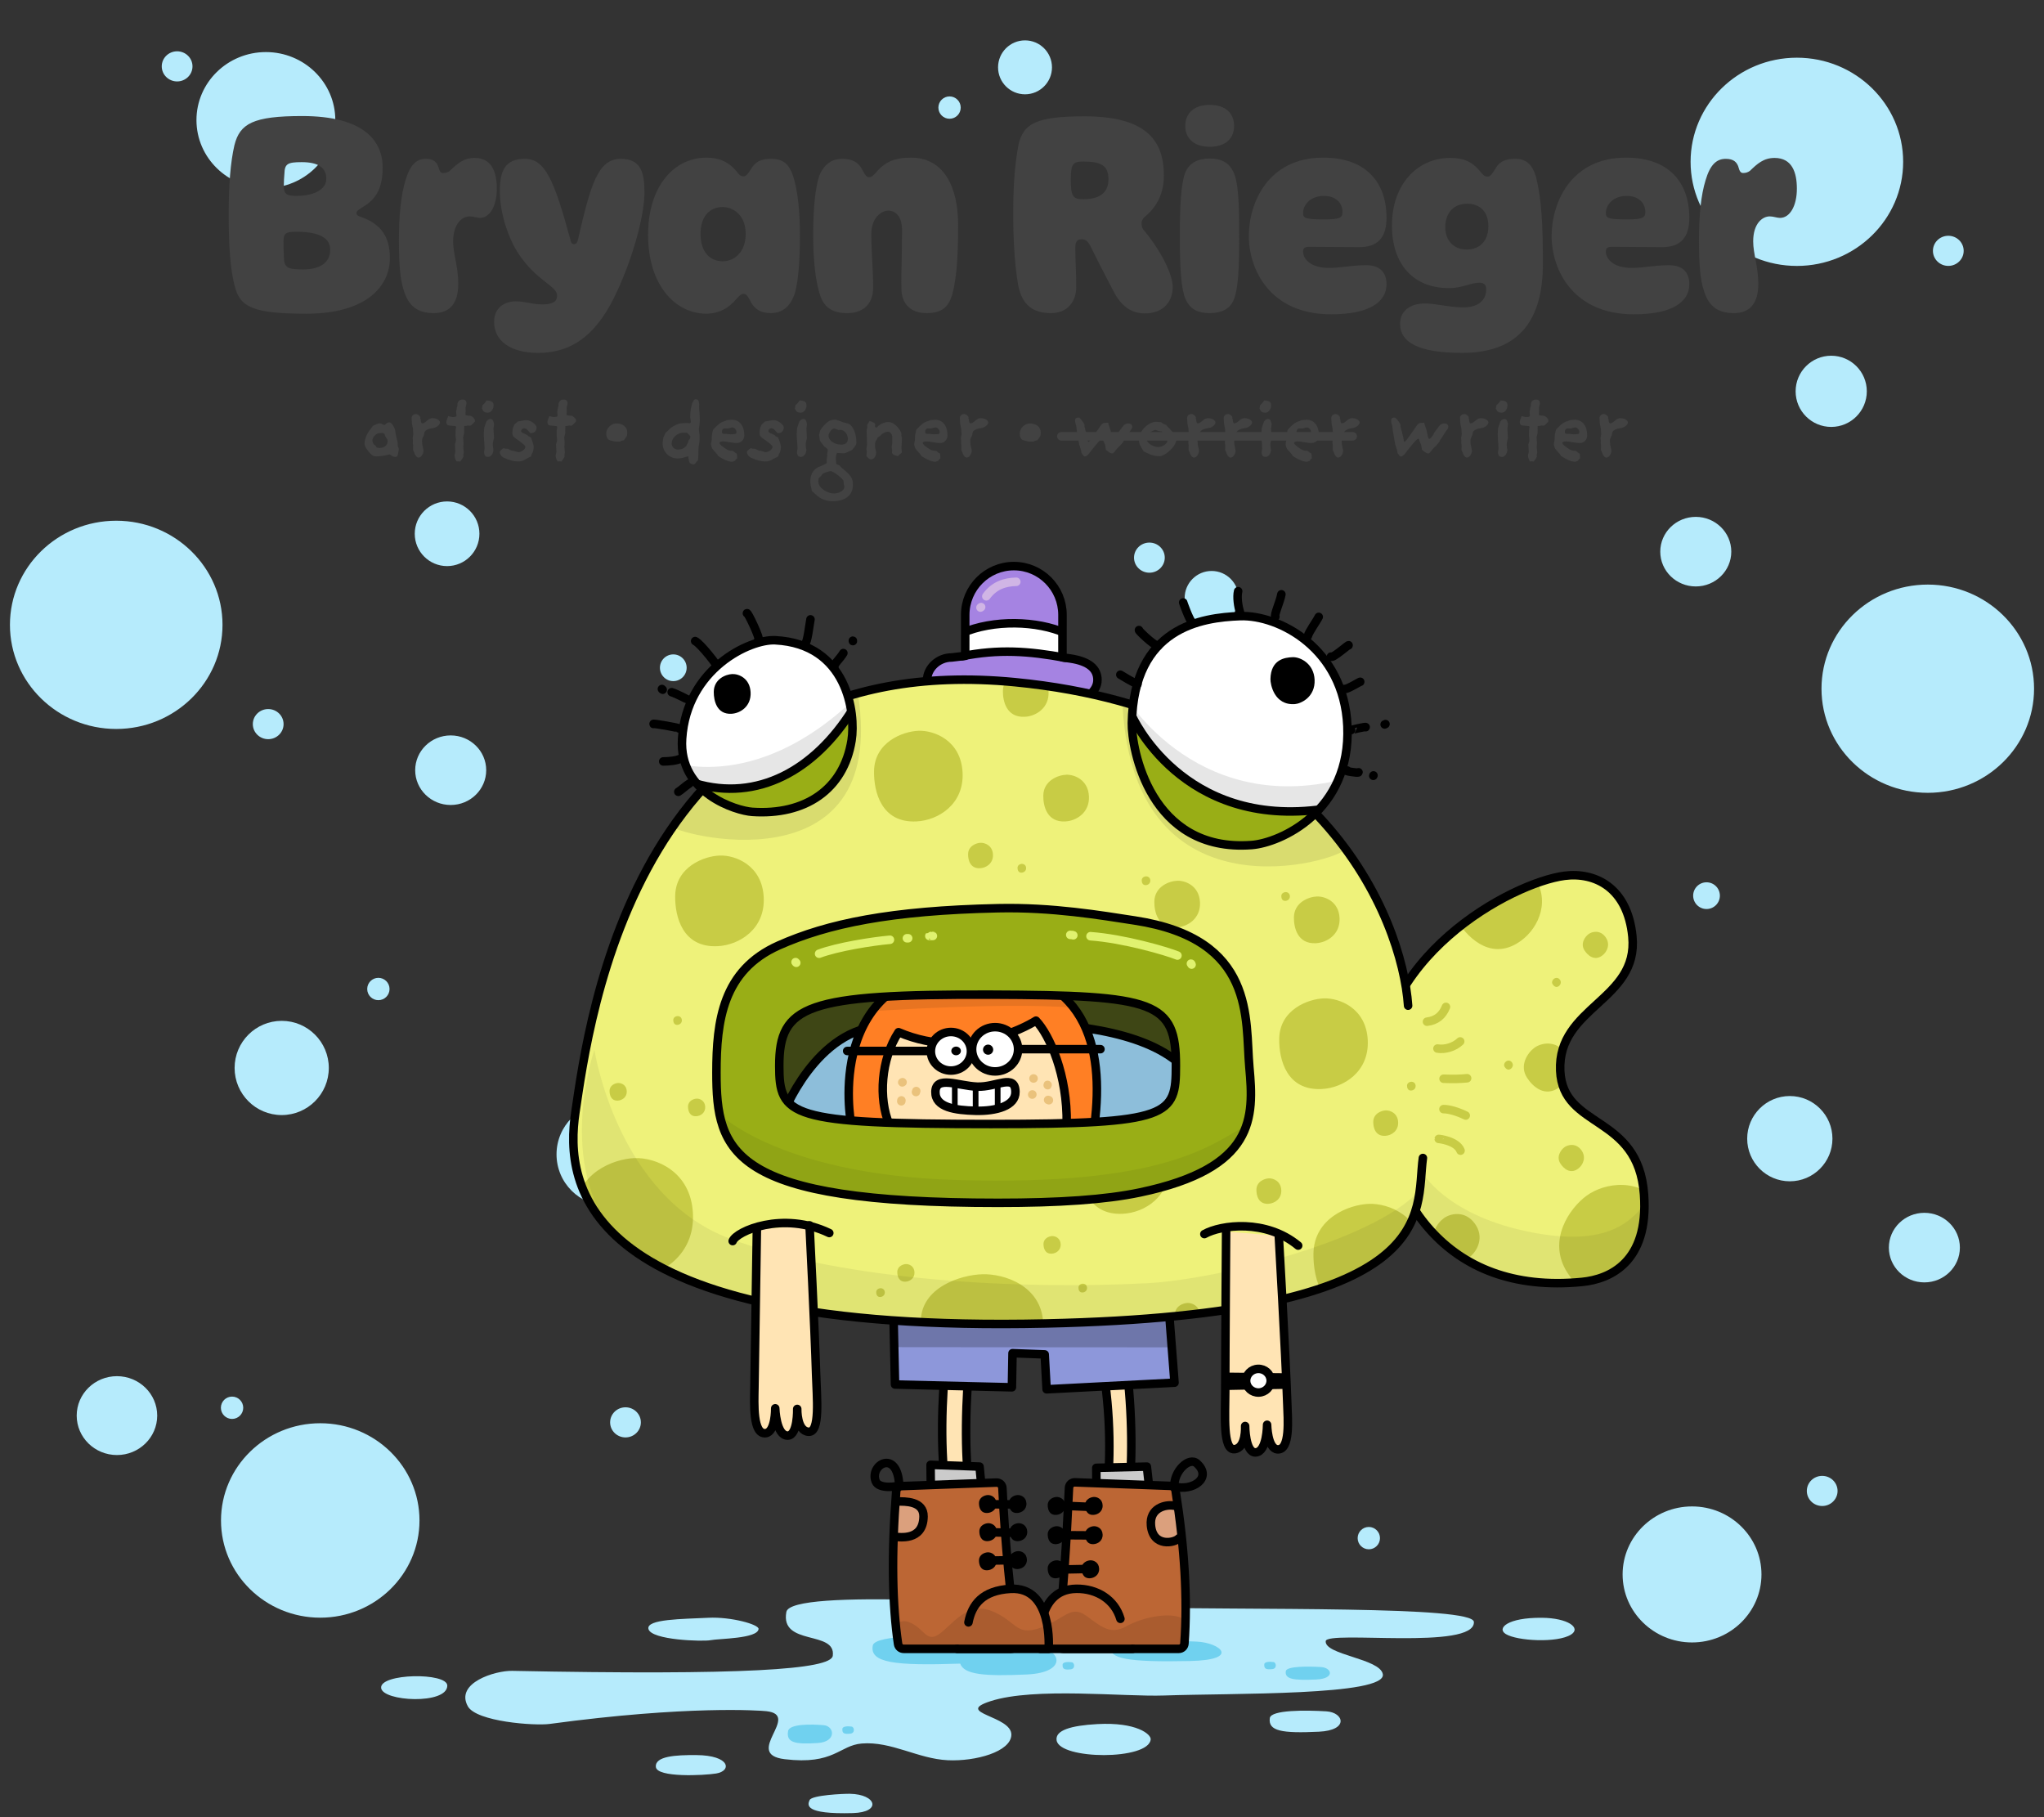 <?xml version="1.0" encoding="UTF-8" standalone="no"?><!DOCTYPE svg PUBLIC "-//W3C//DTD SVG 1.1//EN" "http://www.w3.org/Graphics/SVG/1.1/DTD/svg11.dtd"><svg width="100%" height="100%" viewBox="0 0 720 640" version="1.1" xmlns="http://www.w3.org/2000/svg" xmlns:xlink="http://www.w3.org/1999/xlink" xml:space="preserve" xmlns:serif="http://www.serif.com/" style="fill-rule:evenodd;clip-rule:evenodd;stroke-linecap:round;stroke-linejoin:round;stroke-miterlimit:1.5;"><rect x="0" y="0" width="720" height="640" fill="#333333" stroke="none"/><rect id="CosFish" x="0" y="0" width="720" height="640" style="fill:none;"/><g id="Lines"><path d="M214.149,388.448c9.995,0 18.111,8.115 18.111,18.111c-0,9.995 -8.116,18.11 -18.111,18.11c-9.995,0 -18.111,-8.115 -18.111,-18.11c0,-9.996 8.116,-18.111 18.111,-18.111Zm340.931,-60.977c6.935,0 12.564,5.63 12.564,12.564c0,6.934 -5.629,12.564 -12.564,12.564c-6.934,-0 -12.563,-5.63 -12.563,-12.564c-0,-6.934 5.629,-12.564 12.563,-12.564Zm-514.141,-144.076c20.663,-0 37.438,16.431 37.438,36.67c0,20.239 -16.775,36.67 -37.438,36.67c-20.662,0 -37.438,-16.431 -37.438,-36.67c0,-20.239 16.776,-36.67 37.438,-36.67Zm592.01,-163.076c20.663,0 37.438,16.432 37.438,36.671c-0,20.238 -16.775,36.67 -37.438,36.67c-20.663,-0 -37.438,-16.432 -37.438,-36.67c-0,-20.239 16.775,-36.671 37.438,-36.671Zm46.112,185.566c20.662,-0 37.438,16.431 37.438,36.67c-0,20.239 -16.776,36.67 -37.438,36.67c-20.663,0 -37.438,-16.431 -37.438,-36.67c-0,-20.239 16.775,-36.67 37.438,-36.67Zm-81.723,-23.848c6.904,0 12.509,5.49 12.509,12.252c-0,6.762 -5.605,12.252 -12.509,12.252c-6.903,0 -12.508,-5.49 -12.508,-12.252c0,-6.762 5.605,-12.252 12.508,-12.252Zm80.522,245.109c6.904,0 12.509,5.49 12.509,12.252c-0,6.762 -5.605,12.252 -12.509,12.252c-6.903,-0 -12.508,-5.49 -12.508,-12.252c0,-6.762 5.605,-12.252 12.508,-12.252Zm-519.102,-168.138c6.904,-0 12.509,5.49 12.509,12.252c-0,6.762 -5.605,12.252 -12.509,12.252c-6.903,-0 -12.508,-5.49 -12.508,-12.252c-0,-6.762 5.605,-12.252 12.508,-12.252Zm527.534,-175.971c2.989,0 5.416,2.377 5.416,5.305c-0,2.928 -2.427,5.306 -5.416,5.306c-2.99,-0 -5.417,-2.378 -5.417,-5.306c0,-2.928 2.427,-5.305 5.417,-5.305Zm-44.423,436.757c2.99,0 5.417,2.378 5.417,5.306c-0,2.928 -2.427,5.305 -5.417,5.305c-2.989,-0 -5.416,-2.377 -5.416,-5.305c0,-2.928 2.427,-5.306 5.416,-5.306Zm-421.537,-24.153c2.989,0 5.416,2.378 5.416,5.306c0,2.928 -2.427,5.305 -5.416,5.305c-2.989,-0 -5.416,-2.377 -5.416,-5.305c-0,-2.928 2.427,-5.306 5.416,-5.306Zm-157.94,-477.573c2.99,0 5.416,2.378 5.416,5.306c0,2.928 -2.426,5.305 -5.416,5.305c-2.989,-0 -5.416,-2.377 -5.416,-5.305c-0,-2.928 2.427,-5.306 5.416,-5.306Zm342.484,173.026c2.989,-0 5.416,2.377 5.416,5.305c0,2.928 -2.427,5.305 -5.416,5.305c-2.989,0 -5.416,-2.377 -5.416,-5.305c-0,-2.928 2.427,-5.305 5.416,-5.305Zm-310.402,58.628c2.99,-0 5.417,2.377 5.417,5.305c-0,2.928 -2.427,5.305 -5.417,5.305c-2.989,-0 -5.416,-2.377 -5.416,-5.305c0,-2.928 2.427,-5.305 5.416,-5.305Zm-0.815,-231.383c13.498,-0 24.456,10.733 24.456,23.954c0,13.221 -10.958,23.954 -24.456,23.954c-13.497,0 -24.456,-10.733 -24.456,-23.954c0,-13.221 10.959,-23.954 24.456,-23.954Zm502.363,512.212c13.498,-0 24.456,10.733 24.456,23.954c0,13.221 -10.958,23.954 -24.456,23.954c-13.497,0 -24.455,-10.733 -24.455,-23.954c-0,-13.221 10.958,-23.954 24.455,-23.954Zm-554.826,-45.873c7.826,-0 14.179,6.223 14.179,13.888c0,7.666 -6.353,13.889 -14.179,13.889c-7.826,-0 -14.18,-6.223 -14.18,-13.889c0,-7.665 6.354,-13.888 14.18,-13.888Zm71.612,16.577c19.294,-0 34.958,15.343 34.958,34.241c0,18.898 -15.664,34.241 -34.958,34.241c-19.294,0 -34.958,-15.343 -34.958,-34.241c-0,-18.898 15.664,-34.241 34.958,-34.241Zm-13.577,-141.72c9.156,-0 16.59,7.434 16.59,16.59c0,9.157 -7.434,16.591 -16.59,16.591c-9.157,-0 -16.591,-7.434 -16.591,-16.591c0,-9.156 7.434,-16.59 16.591,-16.59Zm327.563,-158.447c5.242,-0 9.497,4.255 9.497,9.497c0,5.241 -4.255,9.497 -9.497,9.497c-5.241,-0 -9.497,-4.256 -9.497,-9.497c0,-5.242 4.256,-9.497 9.497,-9.497Zm-65.73,-186.869c5.242,0 9.497,4.256 9.497,9.497c0,5.242 -4.255,9.497 -9.497,9.497c-5.241,0 -9.497,-4.255 -9.497,-9.497c0,-5.241 4.256,-9.497 9.497,-9.497Zm269.401,371.796c8.287,0 15.015,6.728 15.015,15.015c-0,8.287 -6.728,15.015 -15.015,15.015c-8.288,0 -15.016,-6.728 -15.016,-15.015c0,-8.287 6.728,-15.015 15.016,-15.015Zm14.582,-260.732c6.92,0 12.538,5.618 12.538,12.538c0,6.92 -5.618,12.538 -12.538,12.538c-6.92,0 -12.538,-5.618 -12.538,-12.538c0,-6.92 5.618,-12.538 12.538,-12.538Zm-43.923,185.456c2.597,0 4.706,2.109 4.706,4.707c0,2.597 -2.109,4.706 -4.706,4.706c-2.598,0 -4.707,-2.109 -4.707,-4.706c-0,-2.598 2.109,-4.707 4.707,-4.707Zm-363.955,-80.267c2.597,-0 4.706,2.109 4.706,4.707c0,2.597 -2.109,4.706 -4.706,4.706c-2.598,0 -4.707,-2.109 -4.707,-4.706c-0,-2.598 2.109,-4.707 4.707,-4.707Zm-103.884,113.913c2.171,0 3.933,1.763 3.933,3.934c0,2.171 -1.762,3.934 -3.933,3.934c-2.171,-0 -3.934,-1.763 -3.934,-3.934c0,-2.171 1.763,-3.934 3.934,-3.934Zm201.196,-310.429c2.171,0 3.933,1.763 3.933,3.934c0,2.171 -1.762,3.934 -3.933,3.934c-2.172,-0 -3.934,-1.763 -3.934,-3.934c-0,-2.171 1.762,-3.934 3.934,-3.934Zm147.687,503.828c2.171,-0 3.933,1.763 3.933,3.934c0,2.171 -1.762,3.933 -3.933,3.933c-2.171,0 -3.934,-1.762 -3.934,-3.933c-0,-2.171 1.763,-3.934 3.934,-3.934Zm-400.423,-45.912c2.171,-0 3.934,1.762 3.934,3.934c-0,2.171 -1.763,3.933 -3.934,3.933c-2.171,0 -3.934,-1.762 -3.934,-3.933c0,-2.172 1.763,-3.934 3.934,-3.934Zm75.742,-315.273c6.286,-0 11.389,5.103 11.389,11.388c-0,6.286 -5.103,11.389 -11.389,11.389c-6.286,0 -11.389,-5.103 -11.389,-11.389c0,-6.285 5.103,-11.388 11.389,-11.388Z" style="fill:#b6ebfc;"/><g><path d="M392.138,566.04c51.008,1.101 126.764,-0.542 127.043,5.197c0.492,10.1 -51.868,2.877 -52.201,6.77c-0.414,4.856 19.117,6.1 20.119,11.615c1.396,7.688 -53.222,6.671 -77.042,7.523c-14.17,0.507 -45.649,-3.017 -61.117,1.989c-13.174,4.264 7.511,5.068 7.316,11.871c-0.172,5.977 -12.666,9.402 -22.413,8.935c-10.541,-0.505 -19.808,-6.728 -30.282,-5.886c-7.908,0.636 -9.739,7.624 -27.159,5.522c-14.922,-1.8 6.047,-15.562 -6.454,-16.908c-2.266,-0.244 -27.688,-2.086 -76.31,4.488c-5.298,0.716 -25.844,-0.768 -28.848,-6.218c-4.558,-8.269 9.689,-12.591 15.612,-12.474c81.401,1.613 112.308,-0.444 112.946,-5.318c1.187,-9.071 -18.606,-3.313 -16.352,-15.431c1.577,-8.486 82.956,-2.371 115.142,-1.675Zm-5.572,41.17c13.796,-0.755 18.931,3.599 18.766,5.391c-0.683,7.409 -32.059,7.214 -33.143,0.34c-0.56,-3.552 5.039,-5.219 14.377,-5.731Zm80.645,-4.49c6.166,0.383 8.087,6.67 -2.621,7.176c-12.998,0.615 -17.948,-0.182 -17.294,-4.807c0.413,-2.917 12.732,-2.815 19.915,-2.369Zm75.892,-32.95c9.231,0.075 13.983,3.582 10.309,5.909c-4.814,3.048 -19.021,2.274 -23.005,-0.186c-3.303,-2.039 0.671,-5.822 12.696,-5.723Zm-275.897,3.947c-0.313,3.447 -14.034,3.36 -16.955,3.95c-2.552,0.515 -20.864,0.015 -21.834,-3.95c-0.86,-3.518 12.039,-3.496 21.114,-3.949c7.927,-0.396 17.82,2.344 17.675,3.949Zm-14.959,50.901c-4.32,0.699 -20.828,1.506 -21.217,-2.298c-0.391,-3.826 7.015,-4.249 14.261,-4.193c11.986,0.094 12.546,5.586 6.956,6.491Zm47.123,7.144c9.406,0.166 11.294,6.51 1.055,6.797c-17.224,0.481 -16.01,-2.864 -15.241,-4.59c0.783,-1.757 12.077,-2.245 14.186,-2.207Zm-165.116,-37.293c-0.471,-5.16 23.324,-5.53 23.305,-0.796c-0.028,6.787 -22.867,5.594 -23.305,0.796Z" style="fill:#b6ebfc;"/><path d="M352.105,579.94c4.545,-0.112 9.385,0.048 13.179,0.277c8.427,0.509 11.054,8.852 -3.584,9.524c-14.94,0.686 -22.102,0.047 -23.471,-3.822c-23.143,0.792 -31.96,-0.286 -30.788,-6.392c0.744,-3.872 22.934,-3.737 35.874,-3.144c4.596,0.21 7.883,1.762 8.79,3.557Zm69.332,-1.784c8.428,0.354 15.673,6.461 -2.24,6.844c-22.189,0.475 -28.799,-0.861 -27.904,-5.135c0.564,-2.697 20.325,-2.122 30.144,-1.709Zm43.893,8.965c3.842,0.234 5.039,4.079 -1.633,4.389c-8.099,0.376 -11.183,-0.112 -10.776,-2.94c0.258,-1.785 7.933,-1.722 12.409,-1.449Zm-175.178,20.48c3.818,0.335 4.63,5.836 -2.073,6.279c-8.137,0.538 -11.172,-0.159 -10.481,-4.206c0.436,-2.553 8.105,-2.463 12.554,-2.073Zm158.434,-22.242c1.004,0.134 1.316,2.323 -0.427,2.5c-2.117,0.214 -2.923,-0.064 -2.817,-1.674c0.068,-1.017 2.074,-0.981 3.244,-0.826Zm-71.037,0.081c1.004,0.134 1.317,2.323 -0.427,2.499c-2.117,0.214 -2.923,-0.063 -2.816,-1.674c0.067,-1.016 2.073,-0.98 3.243,-0.825Zm-77.581,22.646c1.004,0.133 1.317,2.323 -0.427,2.499c-2.116,0.214 -2.922,-0.063 -2.816,-1.674c0.068,-1.016 2.074,-0.98 3.243,-0.825Z" style="fill:#70d1ef;"/><path d="M388.406,480.955c2.811,16.918 3.11,33.708 0.973,50.373l7.864,0.298c1.853,-16.628 1.676,-33.799 -0.553,-51.519l-8.284,0.848Z" style="fill:#ffe4b4;stroke:#000;stroke-width:3px;"/><path d="M333.488,475.419c-1.912,18.139 -2.309,35.406 -0.146,51.198l8.289,-0.702c-2.025,-14.686 -1.575,-32.221 0.254,-51.345l-8.397,0.849Z" style="fill:#ffe4b4;stroke:#000;stroke-width:3px;"/><path d="M327.795,515.904l0.08,7.447l17.798,-0.386l-0.625,-6.442l-17.253,-0.619Z" style="fill:#cbcbcb;stroke:#000;stroke-width:3px;"/><path d="M386.176,516.963l0.036,5.99l18.595,0.947l-0.824,-7.366l-17.807,0.429Z" style="fill:#cbcbcb;stroke:#000;stroke-width:3px;"/><path d="M374.25,231.533c0.885,0.119 1.789,0.247 2.713,0.383c6.606,0.97 9.621,3.624 9.619,7.556c-0.002,3.932 -3.965,7.122 -8.844,7.118c-14.597,-2.347 -28.606,-1.797 -42.336,-0.026c-4.879,-0.003 -8.838,-3.198 -8.835,-7.13c0.002,-3.932 3.782,-7.872 8.661,-7.869c1.635,-0.212 3.218,-0.403 4.764,-0.572l0.009,-14.456c0.006,-9.477 7.686,-17.167 17.14,-17.161c9.454,0.006 17.124,7.705 17.118,17.183l-0.009,14.974Z" style="fill:#a583e2;"/><clipPath id="_clip1"><path d="M374.25,231.533c0.885,0.119 1.789,0.247 2.713,0.383c6.606,0.97 9.621,3.624 9.619,7.556c-0.002,3.932 -3.965,7.122 -8.844,7.118c-14.597,-2.347 -28.606,-1.797 -42.336,-0.026c-4.879,-0.003 -8.838,-3.198 -8.835,-7.13c0.002,-3.932 3.782,-7.872 8.661,-7.869c1.635,-0.212 3.218,-0.403 4.764,-0.572l0.009,-14.456c0.006,-9.477 7.686,-17.167 17.14,-17.161c9.454,0.006 17.124,7.705 17.118,17.183l-0.009,14.974Z"/></clipPath><g clip-path="url(#_clip1)"><path d="M375.264,222.983l0.001,8.69c-12.934,-2.414 -23.603,-3.108 -36.391,-0.559l-0.088,-8.131c11.248,-4.878 26.593,-4.375 36.478,0Z" style="fill:#fff;stroke:#000;stroke-width:3px;"/></g><path d="M374.25,231.533c0.885,0.119 1.789,0.247 2.713,0.383c6.606,0.97 9.621,3.624 9.619,7.556c-0.002,3.932 -3.965,7.122 -8.844,7.118c-14.597,-2.347 -28.606,-1.797 -42.336,-0.026c-4.879,-0.003 -8.838,-3.198 -8.835,-7.13c0.002,-3.932 3.782,-7.872 8.661,-7.869c1.635,-0.212 3.218,-0.403 4.764,-0.572l0.009,-14.456c0.006,-9.477 7.686,-17.167 17.14,-17.161c9.454,0.006 17.124,7.705 17.118,17.183l-0.009,14.974Z" style="fill:none;stroke:#000;stroke-width:3px;"/><path d="M485.366,383.826c-2.863,-46.624 47.476,-73.006 65.727,-75.374c10.726,-1.391 22.252,4.118 23.923,21.422c2.168,22.451 -26.416,24.692 -25.426,47.238c0.909,20.72 27.475,15.115 29.521,43.589c1.722,23.98 -12.2,29.828 -21.798,30.778c-48.779,4.83 -69.678,-30.702 -71.947,-67.653Z" style="fill:#eef27a;"/><clipPath id="_clip2"><path d="M485.366,383.826c-2.863,-46.624 47.476,-73.006 65.727,-75.374c10.726,-1.391 22.252,4.118 23.923,21.422c2.168,22.451 -26.416,24.692 -25.426,47.238c0.909,20.72 27.475,15.115 29.521,43.589c1.722,23.98 -12.2,29.828 -21.798,30.778c-48.779,4.83 -69.678,-30.702 -71.947,-67.653Z"/></clipPath><g clip-path="url(#_clip2)"><path d="M518.775,304.285c4.524,-3.264 14.353,-5.448 21.073,3.612c6.661,8.982 2.238,18.758 -3.955,23.342c-9.974,7.382 -18.307,-0.35 -22.227,-6.382c-5.587,-8.598 0.584,-17.309 5.109,-20.572Zm40.171,116.78c5.996,-4.325 19.02,-7.219 27.924,4.787c8.827,11.901 2.966,24.856 -5.24,30.929c-13.217,9.782 -24.259,-0.463 -29.453,-8.456c-7.404,-11.393 0.774,-22.936 6.769,-27.26Zm-50.336,7.965c2.332,-1.683 7.399,-2.809 10.863,1.862c3.433,4.63 1.153,9.67 -2.039,12.032c-5.142,3.806 -9.437,-0.18 -11.458,-3.289c-2.88,-4.432 0.301,-8.923 2.634,-10.605Zm31.932,-60.044c2.333,-1.682 7.4,-2.808 10.863,1.863c3.434,4.63 1.154,9.669 -2.038,12.032c-5.142,3.805 -9.437,-0.18 -11.458,-3.29c-2.88,-4.432 0.301,-8.922 2.633,-10.605Zm19.047,-40.02c1.271,-0.916 4.032,-1.53 5.919,1.015c1.871,2.522 0.629,5.268 -1.111,6.556c-2.801,2.073 -5.141,-0.099 -6.242,-1.793c-1.57,-2.415 0.164,-4.861 1.434,-5.778Zm-8.496,75.065c1.271,-0.916 4.031,-1.53 5.918,1.015c1.871,2.523 0.629,5.268 -1.11,6.556c-2.802,2.073 -5.142,-0.098 -6.243,-1.793c-1.569,-2.414 0.164,-4.861 1.435,-5.778Zm-20.563,-30.224c0.439,-0.317 1.393,-0.529 2.046,0.35c0.646,0.872 0.217,1.821 -0.384,2.266c-0.968,0.716 -1.777,-0.034 -2.158,-0.619c-0.542,-0.835 0.057,-1.68 0.496,-1.997Zm16.898,-29.121c0.439,-0.317 1.393,-0.529 2.045,0.351c0.646,0.871 0.217,1.82 -0.384,2.265c-0.968,0.716 -1.777,-0.034 -2.157,-0.619c-0.543,-0.835 0.056,-1.68 0.496,-1.997Z" style="fill:#c8cc45;"/><path d="M501.128,413.1c-0,-0 8.025,14.174 35.44,20.304c34.426,7.697 39.97,-7.366 44.716,-11.295c0,0 3.71,16.401 -9.638,26.757c-14.157,10.985 -40.628,5.315 -53.272,-1.081c-31.107,-15.736 -17.246,-34.685 -17.246,-34.685Z" style="fill-opacity:0.06;"/></g><path d="M485.366,383.826c-2.863,-46.624 47.476,-73.006 65.727,-75.374c10.726,-1.391 22.252,4.118 23.923,21.422c2.168,22.451 -26.416,24.692 -25.426,47.238c0.909,20.72 27.475,15.115 29.521,43.589c1.722,23.98 -12.2,29.828 -21.798,30.778c-48.779,4.83 -69.678,-30.702 -71.947,-67.653Z" style="fill:none;stroke:#000;stroke-width:3px;"/><path d="M314.695,461.367l0.579,26.251l41.167,0.984l0.219,-12.023l11.334,0.431l0.676,12.292l45.052,-2.332l-2.338,-30.235l-96.689,4.632Z" style="fill:#8d97da;"/><clipPath id="_clip3"><path d="M314.695,461.367l0.579,26.251l41.167,0.984l0.219,-12.023l11.334,0.431l0.676,12.292l45.052,-2.332l-2.338,-30.235l-96.689,4.632Z"/></clipPath><g clip-path="url(#_clip3)"><path d="M310.466,459.589l0.082,14.865c-0,-0 112.096,0.128 111.309,0.034c-0.788,-0.094 -1.377,-21.181 -1.377,-21.181l-110.014,6.282Z" style="fill-opacity:0.22;"/></g><path d="M314.695,461.367l0.579,26.251l41.167,0.984l0.219,-12.023l11.334,0.431l0.676,12.292l45.052,-2.332l-2.338,-30.235l-96.689,4.632Z" style="fill:none;stroke:#000;stroke-width:3px;"/><path d="M496.004,354.193c-2.114,-30.795 -30.862,-103.511 -138.5,-113.934c-133.512,-12.929 -150.054,119.617 -154.818,151.489c-3.81,25.485 1.296,78.007 165.671,74.371c140.828,-3.115 130.168,-39.043 132.861,-58.284" style="fill:#eef27a;"/><clipPath id="_clip4"><path d="M496.004,354.193c-2.114,-30.795 -30.862,-103.511 -138.5,-113.934c-133.512,-12.929 -150.054,119.617 -154.818,151.489c-3.81,25.485 1.296,78.007 165.671,74.371c140.828,-3.115 130.168,-39.043 132.861,-58.284"/></clipPath><g clip-path="url(#_clip4)"><path d="M323.556,257.379c5.575,-0.2 14.961,3.445 15.515,14.711c0.549,11.169 -8.56,16.841 -16.256,17.211c-12.394,0.597 -15.027,-10.46 -14.936,-17.654c0.131,-10.253 10.102,-14.067 15.677,-14.268Zm-70.049,43.938c5.576,-0.201 14.961,3.444 15.515,14.71c0.55,11.169 -8.559,16.841 -16.255,17.211c-12.395,0.597 -15.028,-10.46 -14.936,-17.654c0.13,-10.253 10.101,-14.067 15.676,-14.267Zm-29.98,106.559c7.388,-0.265 19.825,4.564 20.559,19.493c0.728,14.8 -11.342,22.316 -21.54,22.807c-16.424,0.791 -19.913,-13.862 -19.792,-23.394c0.173,-13.586 13.386,-18.641 20.773,-18.906Zm122.498,40.906c7.705,-0.231 20.677,3.974 21.442,16.973c0.759,12.886 -11.83,19.43 -22.466,19.857c-17.129,0.689 -20.769,-12.069 -20.642,-20.368c0.18,-11.83 13.96,-16.231 21.666,-16.462Zm136.188,-24.793c6.951,-0.246 18.654,4.236 19.345,18.094c0.684,13.738 -10.673,20.714 -20.268,21.17c-15.454,0.735 -18.737,-12.866 -18.623,-21.714c0.163,-12.612 12.595,-17.304 19.546,-17.55Zm-106.63,-151.132c2.874,-0.103 7.712,1.775 7.998,7.583c0.283,5.758 -4.413,8.681 -8.38,8.872c-6.389,0.308 -7.747,-5.392 -7.7,-9.1c0.068,-5.286 5.208,-7.252 8.082,-7.355Zm88.283,42.882c2.874,-0.103 7.713,1.775 7.998,7.583c0.283,5.758 -4.412,8.681 -8.38,8.873c-6.389,0.307 -7.746,-5.393 -7.699,-9.101c0.067,-5.286 5.207,-7.252 8.081,-7.355Zm-118.452,-18.915c1.566,-0.056 4.202,0.967 4.358,4.131c0.154,3.137 -2.405,4.73 -4.566,4.834c-3.481,0.168 -4.221,-2.938 -4.195,-4.958c0.037,-2.88 2.837,-3.951 4.403,-4.007Zm101.563,118.183c1.566,-0.056 4.202,0.968 4.358,4.132c0.154,3.137 -2.404,4.73 -4.566,4.834c-3.481,0.168 -4.22,-2.938 -4.195,-4.958c0.037,-2.88 2.837,-3.951 4.403,-4.008Zm-201.576,-28.075c1.082,-0.039 2.904,0.668 3.011,2.855c0.107,2.168 -1.661,3.269 -3.155,3.341c-2.406,0.116 -2.917,-2.03 -2.899,-3.427c0.025,-1.99 1.96,-2.73 3.043,-2.769Zm125.215,48.406c1.083,-0.039 2.904,0.669 3.012,2.856c0.107,2.168 -1.662,3.268 -3.155,3.34c-2.406,0.116 -2.918,-2.03 -2.9,-3.426c0.026,-1.991 1.961,-2.731 3.043,-2.77Zm82.247,-121.153c0.541,-0.019 1.452,0.334 1.506,1.428c0.053,1.084 -0.831,1.634 -1.578,1.67c-1.203,0.058 -1.458,-1.015 -1.449,-1.713c0.012,-0.995 0.98,-1.365 1.521,-1.385Zm-92.919,-9.939c0.542,-0.019 1.453,0.334 1.506,1.428c0.054,1.084 -0.83,1.634 -1.577,1.67c-1.203,0.058 -1.459,-1.015 -1.45,-1.713c0.013,-0.995 0.98,-1.365 1.521,-1.385Zm-121.257,53.609c0.541,-0.02 1.452,0.334 1.505,1.427c0.054,1.084 -0.83,1.635 -1.577,1.671c-1.203,0.058 -1.459,-1.015 -1.45,-1.714c0.013,-0.995 0.981,-1.365 1.522,-1.384Zm71.483,95.84c0.541,-0.02 1.452,0.334 1.506,1.427c0.053,1.084 -0.831,1.635 -1.578,1.671c-1.203,0.058 -1.458,-1.016 -1.449,-1.714c0.012,-0.995 0.98,-1.365 1.521,-1.384Zm8.952,-8.494c1.082,-0.039 2.904,0.668 3.011,2.855c0.107,2.168 -1.661,3.269 -3.155,3.341c-2.406,0.116 -2.917,-2.03 -2.899,-3.427c0.025,-1.99 1.96,-2.731 3.043,-2.769Z" style="fill:#c8cc45;"/><path d="M476.814,366.08c-5.424,1.311 -9.635,3.418 -10.97,11.215c-1.336,7.797 3.639,12.869 11.181,13.255c7.541,0.385 13.748,-3.369 14.624,-9.574c0.876,-6.206 -9.41,-16.207 -14.835,-14.896Z" style="fill:none;"/><path d="M466.279,351.627c5.575,-0.2 14.961,3.444 15.515,14.71c0.549,11.169 -8.559,16.841 -16.255,17.212c-12.395,0.596 -15.028,-10.461 -14.936,-17.655c0.13,-10.253 10.101,-14.067 15.676,-14.267Zm-70.048,43.937c5.575,-0.2 14.961,3.444 15.515,14.711c0.549,11.168 -8.56,16.84 -16.256,17.211c-12.394,0.597 -15.027,-10.461 -14.936,-17.654c0.131,-10.254 10.102,-14.068 15.677,-14.268Zm-34.873,-159.57c2.874,-0.103 7.712,1.776 7.998,7.583c0.283,5.758 -4.412,8.682 -8.38,8.873c-6.389,0.307 -7.746,-5.393 -7.699,-9.101c0.067,-5.285 5.207,-7.252 8.081,-7.355Zm53.341,74.199c2.874,-0.104 7.713,1.775 7.998,7.583c0.283,5.757 -4.412,8.681 -8.379,8.872c-6.39,0.308 -7.747,-5.392 -7.7,-9.101c0.067,-5.285 5.207,-7.251 8.081,-7.354Zm73.438,80.878c1.566,-0.056 4.202,0.967 4.358,4.132c0.154,3.137 -2.404,4.73 -4.566,4.834c-3.481,0.167 -4.22,-2.938 -4.195,-4.959c0.037,-2.879 2.838,-3.951 4.403,-4.007Zm-69.846,67.821c1.566,-0.057 4.202,0.967 4.358,4.131c0.154,3.137 -2.404,4.73 -4.566,4.834c-3.481,0.168 -4.221,-2.938 -4.195,-4.958c0.037,-2.88 2.837,-3.951 4.403,-4.007Zm-200.525,-77.465c1.082,-0.039 2.904,0.668 3.011,2.855c0.107,2.168 -1.661,3.269 -3.155,3.341c-2.406,0.116 -2.917,-2.03 -2.899,-3.427c0.025,-1.99 1.96,-2.73 3.043,-2.769Zm185.93,-72.788c0.541,-0.02 1.452,0.334 1.506,1.427c0.054,1.084 -0.831,1.635 -1.577,1.671c-1.203,0.058 -1.459,-1.015 -1.45,-1.714c0.013,-0.995 0.98,-1.365 1.521,-1.384Zm93.455,72.342c0.541,-0.019 1.452,0.334 1.506,1.428c0.053,1.084 -0.831,1.634 -1.578,1.67c-1.203,0.058 -1.458,-1.015 -1.45,-1.713c0.013,-0.995 0.981,-1.365 1.522,-1.385Zm-115.741,71.121c0.541,-0.019 1.452,0.334 1.506,1.428c0.053,1.084 -0.831,1.634 -1.578,1.67c-1.203,0.058 -1.458,-1.015 -1.449,-1.713c0.012,-0.995 0.98,-1.366 1.521,-1.385Z" style="fill:#c8cc45;"/><path d="M209.384,369.705c-0,-0 7.809,51.644 47.789,66.564c39.98,14.92 102.728,17.988 146.918,15.671c25.46,-1.335 83.588,-15.721 97.401,-34.51c-0,0 1.886,23.041 -33.779,39.883c-21.406,10.109 -59.569,15.452 -118.057,14.127c-53.909,-1.221 -111.567,-11.911 -132.151,-35.56c-22.208,-25.515 -8.121,-66.175 -8.121,-66.175Z" style="fill-opacity:0.06;"/><path d="M235.77,290.581c1.277,3.303 77.163,23.277 66.491,-45.88c0,-0 -50.255,-6.716 -66.491,45.88Z" style="fill-opacity:0.09;"/><path d="M473.432,299.327c-1.277,3.303 -73.387,26.42 -77.977,-50.214c-0,0 61.741,-2.382 77.977,50.214Z" style="fill-opacity:0.09;"/></g><path d="M496.004,354.193c-2.114,-30.795 -30.862,-103.511 -138.5,-113.934c-133.512,-12.929 -150.054,119.617 -154.818,151.489c-3.81,25.485 1.296,78.007 165.671,74.371c140.828,-3.115 130.168,-39.043 132.861,-58.284" style="fill:none;stroke:#000;stroke-width:3px;"/><path d="M351.536,319.868c-37.956,0.816 -60.019,5.449 -77.259,13.12c-19.713,8.771 -21.914,26.593 -21.914,44.766c-0.002,28.174 5.142,45.877 99.173,45.877c21.605,-0 37.863,-1.108 49.992,-3.649c40.857,-8.562 40.167,-26.466 38.571,-44.057c-1.537,-16.953 2.466,-45.198 -40.437,-51.74c-11.828,-1.804 -28.829,-4.732 -48.126,-4.317Z" style="fill:#99ae16;"/><clipPath id="_clip5"><path d="M351.536,319.868c-37.956,0.816 -60.019,5.449 -77.259,13.12c-19.713,8.771 -21.914,26.593 -21.914,44.766c-0.002,28.174 5.142,45.877 99.173,45.877c21.605,-0 37.863,-1.108 49.992,-3.649c40.857,-8.562 40.167,-26.466 38.571,-44.057c-1.537,-16.953 2.466,-45.198 -40.437,-51.74c-11.828,-1.804 -28.829,-4.732 -48.126,-4.317Z"/></clipPath><g clip-path="url(#_clip5)"><path d="M349.107,350.312c-65.364,-0.217 -74.611,3.767 -74.611,25.049c0,17.696 3.369,20.514 74.611,20.514c63.245,-0 65.106,-2.99 65.106,-20.514c0,-22.524 -6.903,-24.857 -65.106,-25.049Z" style="fill:#3e4615;"/><clipPath id="_clip6"><path d="M349.107,350.312c-65.364,-0.217 -74.611,3.767 -74.611,25.049c0,17.696 3.369,20.514 74.611,20.514c63.245,-0 65.106,-2.99 65.106,-20.514c0,-22.524 -6.903,-24.857 -65.106,-25.049Z"/></clipPath><g clip-path="url(#_clip6)"><path d="M311.613,361.338c24.171,-0.274 105.835,-9.663 112.29,28.083c-29.451,11.109 -135.636,7.964 -148.311,3.575c0,0 11.717,-31.382 36.021,-31.658Z" style="fill:#8dbeda;stroke:#000;stroke-width:3px;"/><path d="M379.183,389.215c6.77,14.02 14.143,27.621 14.143,27.621c-19.485,3.961 -45.631,4.503 -76.617,2.56c0,-0 -7.503,-21.883 -8.607,-33.338c-1.943,-20.165 9.072,-34.83 29.382,-34.153c41.343,1.379 34.709,22.838 41.699,37.31Z" style="fill:#ffe4b4;stroke:#000;stroke-width:3px;"/><path d="M344.22,382.71c-6.712,-0.268 -14.59,-3.991 -14.718,1.817c-0.122,5.536 7.05,6.499 14.137,6.683c7.316,0.191 14.13,-1.736 14.051,-6.663c-0.105,-6.558 -6.737,-1.569 -13.47,-1.837Z" style="fill:#fff;"/><clipPath id="_clip7"><path d="M344.22,382.71c-6.712,-0.268 -14.59,-3.991 -14.718,1.817c-0.122,5.536 7.05,6.499 14.137,6.683c7.316,0.191 14.13,-1.736 14.051,-6.663c-0.105,-6.558 -6.737,-1.569 -13.47,-1.837Z"/></clipPath><g clip-path="url(#_clip7)"><path d="M336.328,380.676l0.006,10.112" style="fill:none;stroke:#000;stroke-width:2px;"/><path d="M343.665,382.202l0.004,8.582" style="fill:none;stroke:#000;stroke-width:2px;"/><path d="M351.431,380.668l0.005,10.112" style="fill:none;stroke:#000;stroke-width:2px;"/></g><path d="M344.22,382.71c-6.712,-0.268 -14.59,-3.991 -14.718,1.817c-0.122,5.536 7.05,6.499 14.137,6.683c7.316,0.191 14.13,-1.736 14.051,-6.663c-0.105,-6.558 -6.737,-1.569 -13.47,-1.837Z" style="fill:none;stroke:#000;stroke-width:3px;"/><path d="M364.922,359.465c0,-0 -22.924,14.973 -48.418,4.065c-6.248,9.558 -7.051,23.505 -3.292,32.345l-13.458,-0.417c-0,0 -10.204,-53.848 42.495,-54.487c40.94,-0.496 46.706,28.485 43.32,54.869l-9.829,0.035c0.323,-17.098 -5.98,-31.327 -10.818,-36.41Z" style="fill:#ff7f24;"/><clipPath id="_clip8"><path d="M364.922,359.465c0,-0 -22.924,14.973 -48.418,4.065c-6.248,9.558 -7.051,23.505 -3.292,32.345l-13.458,-0.417c-0,0 -10.204,-53.848 42.495,-54.487c40.94,-0.496 46.706,28.485 43.32,54.869l-9.829,0.035c0.323,-17.098 -5.98,-31.327 -10.818,-36.41Z"/></clipPath><g clip-path="url(#_clip8)"><path d="M304.15,356.329c-0,0 56.277,-3.978 78.1,-0.945l-1.661,-13.389l-76.091,0.049l-0.348,14.285Z" style="fill-opacity:0.09;"/></g><path d="M364.922,359.465c0,-0 -22.924,14.973 -48.418,4.065c-6.248,9.558 -7.051,23.505 -3.292,32.345l-13.458,-0.417c-0,0 -10.204,-53.848 42.495,-54.487c40.94,-0.496 46.706,28.485 43.32,54.869l-9.829,0.035c0.323,-17.098 -5.98,-31.327 -10.818,-36.41Z" style="fill:none;stroke:#000;stroke-width:3px;"/><ellipse cx="350.521" cy="369.554" rx="8.098" ry="7.794" style="fill:#fff;"/><clipPath id="_clip9"><ellipse cx="350.521" cy="369.554" rx="8.098" ry="7.794"/></clipPath><g clip-path="url(#_clip9)"><ellipse cx="348.061" cy="369.685" rx="1.798" ry="1.786"/></g><ellipse cx="350.521" cy="369.554" rx="8.098" ry="7.794" style="fill:none;stroke:#000;stroke-width:3px;"/><ellipse cx="334.963" cy="370.252" rx="7.061" ry="6.795" style="fill:#fff;"/><clipPath id="_clip10"><ellipse cx="334.963" cy="370.252" rx="7.061" ry="6.795"/></clipPath><g clip-path="url(#_clip10)"><ellipse cx="336.788" cy="370.128" rx="1.688" ry="1.529"/></g><ellipse cx="334.963" cy="370.252" rx="7.061" ry="6.795" style="fill:none;stroke:#000;stroke-width:3px;"/></g><path d="M349.107,350.312c-65.364,-0.217 -74.611,3.767 -74.611,25.049c0,17.696 3.369,20.514 74.611,20.514c63.245,-0 65.106,-2.99 65.106,-20.514c0,-22.524 -6.903,-24.857 -65.106,-25.049Z" style="fill:none;stroke:#000;stroke-width:3px;"/><path d="M251.543,390.696c0,0 20.545,23.006 85.617,24.904c73.413,2.142 89.398,-12.352 102.923,-19.912c0,-0 6.145,30.078 -72.224,31.554c-77.562,1.46 -116.191,-6.114 -116.316,-36.546Z" style="fill-opacity:0.06;"/><path d="M288.526,335.896c6.464,-2.426 18.548,-4.342 24.956,-4.919" style="fill:none;stroke:#e0f26f;stroke-width:3px;"/><path d="M319.904,330.445c0.149,0.006 -0.299,-0.001 -0.448,0.005" style="fill:none;stroke:#e0f26f;stroke-width:3px;"/><path d="M328.605,329.642c0.022,0.014 -1.223,-0.023 -1.246,0.007" style="fill:none;stroke:#e0f26f;stroke-width:3px;"/><path d="M280.235,338.848c0.058,0.119 0.139,0.18 0.251,0.245" style="fill:none;stroke:#e0f26f;stroke-width:3px;"/><path d="M384.128,329.726c11.751,0.86 26.72,5.237 30.627,6.811" style="fill:none;stroke:#e0f26f;stroke-width:3px;"/><path d="M419.507,339.386c0.097,0.003 0.22,0.256 0.229,0.334" style="fill:none;stroke:#e0f26f;stroke-width:3px;"/><path d="M378.078,329.405c-0.269,-0.144 -0.768,-0.074 -1.075,-0.142" style="fill:none;stroke:#e0f26f;stroke-width:3px;"/><path d="M369.475,387.496c0.095,-0.02 -0.177,-0.08 -0.27,-0.107" style="fill:none;stroke:#eac27c;stroke-width:3px;"/><path d="M363.641,385.457c-0.013,0.017 -0.026,0.034 -0.039,0.05" style="fill:none;stroke:#eac27c;stroke-width:3px;"/><path d="M368.999,382.099c-0.013,0.017 0.069,0.075 0.055,0.092" style="fill:none;stroke:#eac27c;stroke-width:3px;"/><path d="M364.071,379.83c0.033,-0.026 0.009,-0.009 -0.015,0.006" style="fill:none;stroke:#eac27c;stroke-width:3px;"/><path d="M317.812,381.203c-0.009,-0.009 0.079,-0.048 0.115,-0.058" style="fill:none;stroke:#eac27c;stroke-width:3px;"/><path d="M322.655,384.604c0.057,-0.101 0.037,-0.232 0.094,-0.336" style="fill:none;stroke:#eac27c;stroke-width:3px;"/><path d="M317.481,387.866c0.025,-0.104 0.032,-0.204 0.038,-0.312" style="fill:none;stroke:#eac27c;stroke-width:3px;"/><path d="M327.266,370.148l-28.848,0" style="fill:none;stroke:#000;stroke-width:3px;stroke-linejoin:miter;"/><path d="M387.634,369.511l-28.844,-0" style="fill:none;stroke:#000;stroke-width:3px;stroke-linejoin:miter;"/></g><path d="M351.536,319.868c-37.956,0.816 -60.019,5.449 -77.259,13.12c-19.713,8.771 -21.914,26.593 -21.914,44.766c-0.002,28.174 5.142,45.877 99.173,45.877c21.605,-0 37.863,-1.108 49.992,-3.649c40.857,-8.562 40.167,-26.466 38.571,-44.057c-1.537,-16.953 2.466,-45.198 -40.437,-51.74c-11.828,-1.804 -28.829,-4.732 -48.126,-4.317Z" style="fill:none;stroke:#000;stroke-width:3px;"/><path d="M315.682,525.237c0.078,-1.013 0.904,-1.807 1.919,-1.845c6.212,-0.23 26.913,-0.995 33.428,-1.236c1.095,-0.04 2.019,0.809 2.071,1.904c0.978,20.462 2.839,37.971 5.025,54.39c0.076,0.571 -0.098,1.148 -0.477,1.582c-0.38,0.434 -0.929,0.683 -1.505,0.683c-7.497,0 -31.223,0 -37.817,0c-0.988,0 -1.828,-0.721 -1.977,-1.698c-2,-13.554 -2.43,-30.969 -0.667,-53.78Z" style="fill:#bc6634;"/><clipPath id="_clip11"><path d="M315.682,525.237c0.078,-1.013 0.904,-1.807 1.919,-1.845c6.212,-0.23 26.913,-0.995 33.428,-1.236c1.095,-0.04 2.019,0.809 2.071,1.904c0.978,20.462 2.839,37.971 5.025,54.39c0.076,0.571 -0.098,1.148 -0.477,1.582c-0.38,0.434 -0.929,0.683 -1.505,0.683c-7.497,0 -31.223,0 -37.817,0c-0.988,0 -1.828,-0.721 -1.977,-1.698c-2,-13.554 -2.43,-30.969 -0.667,-53.78Z"/></clipPath><g clip-path="url(#_clip11)"><path d="M316.084,528.826c2.71,-0.066 9.321,-0.191 9.233,5.291c-0.14,8.836 -8.863,7.126 -9.852,7.185" style="fill:#dba07d;stroke:#000;stroke-width:3px;"/><path d="M314.185,575.947c0,0 0.783,-6.575 6.051,-4.612c5.268,1.963 5.963,7.361 10.517,4.234c4.553,-3.128 9.824,-11.686 18.61,-8.161c8.786,3.526 8.295,8.893 16.843,5.988c8.548,-2.906 10.824,-8.343 16.336,-4.387c5.511,3.956 8.506,6.933 14.319,3.705c5.814,-3.227 16.092,-5.369 20.547,-2.229c4.455,3.139 9.535,9.749 9.535,9.749l0.09,7.727l-112.864,0.258l0.016,-12.272Z" style="fill-opacity:0.1;"/></g><path d="M315.682,525.237c0.078,-1.013 0.904,-1.807 1.919,-1.845c6.212,-0.23 26.913,-0.995 33.428,-1.236c1.095,-0.04 2.019,0.809 2.071,1.904c0.978,20.462 2.839,37.971 5.025,54.39c0.076,0.571 -0.098,1.148 -0.477,1.582c-0.38,0.434 -0.929,0.683 -1.505,0.683c-7.497,0 -31.223,0 -37.817,0c-0.988,0 -1.828,-0.721 -1.977,-1.698c-2,-13.554 -2.43,-30.969 -0.667,-53.78Z" style="fill:none;stroke:#000;stroke-width:3px;"/><path d="M414.097,524.999c-0.15,-0.944 -0.947,-1.65 -1.901,-1.685c-6.036,-0.223 -27.001,-0.998 -33.565,-1.241c-1.097,-0.041 -2.022,0.81 -2.072,1.906c-0.909,19.672 -1.995,37.398 -4.03,54.497c-0.068,0.568 0.11,1.138 0.49,1.566c0.379,0.428 0.924,0.673 1.496,0.673c7.807,0 33.568,0 40.708,0c1.046,0 1.916,-0.806 1.995,-1.848c1.129,-15.673 0.085,-33.633 -3.121,-53.868Z" style="fill:#bc6634;"/><clipPath id="_clip12"><path d="M414.097,524.999c-0.15,-0.944 -0.947,-1.65 -1.901,-1.685c-6.036,-0.223 -27.001,-0.998 -33.565,-1.241c-1.097,-0.041 -2.022,0.81 -2.072,1.906c-0.909,19.672 -1.995,37.398 -4.03,54.497c-0.068,0.568 0.11,1.138 0.49,1.566c0.379,0.428 0.924,0.673 1.496,0.673c7.807,0 33.568,0 40.708,0c1.046,0 1.916,-0.806 1.995,-1.848c1.129,-15.673 0.085,-33.633 -3.121,-53.868Z"/></clipPath><g clip-path="url(#_clip12)"><path d="M413.527,530.281c-3.032,-0.516 -8.666,0.859 -8.105,6.949c0.714,7.755 8.346,6.207 9.813,4.556" style="fill:#dba07d;stroke:#000;stroke-width:3px;"/><path d="M314.185,575.947c0,0 0.783,-6.575 6.051,-4.612c5.268,1.963 5.963,7.361 10.517,4.234c4.553,-3.128 9.824,-11.686 18.61,-8.161c8.786,3.526 8.295,8.893 16.843,5.988c8.548,-2.906 10.824,-8.343 16.336,-4.387c5.511,3.956 8.506,6.933 14.319,3.705c5.814,-3.227 16.092,-5.369 20.547,-2.229c4.455,3.139 9.535,9.749 9.535,9.749l0.09,7.727l-112.864,0.258l0.016,-12.272Z" style="fill-opacity:0.1;"/></g><path d="M414.097,524.999c-0.15,-0.944 -0.947,-1.65 -1.901,-1.685c-6.036,-0.223 -27.001,-0.998 -33.565,-1.241c-1.097,-0.041 -2.022,0.81 -2.072,1.906c-0.909,19.672 -1.995,37.398 -4.03,54.497c-0.068,0.568 0.11,1.138 0.49,1.566c0.379,0.428 0.924,0.673 1.496,0.673c7.807,0 33.568,0 40.708,0c1.046,0 1.916,-0.806 1.995,-1.848c1.129,-15.673 0.085,-33.633 -3.121,-53.868Z" style="fill:none;stroke:#000;stroke-width:3px;"/><path d="M394.665,570.138c-1.993,-6.745 -8.24,-10.652 -15.503,-10.578c-15.115,0.155 -12.726,21.155 -12.726,21.155l32.566,0" style="fill:#bc6634;"/><clipPath id="_clip13"><path d="M394.665,570.138c-1.993,-6.745 -8.24,-10.652 -15.503,-10.578c-15.115,0.155 -12.726,21.155 -12.726,21.155l32.566,0"/></clipPath><g clip-path="url(#_clip13)"><path d="M314.185,575.947c0,0 0.783,-6.575 6.051,-4.612c5.268,1.963 5.963,7.361 10.517,4.234c4.553,-3.128 9.824,-11.686 18.61,-8.161c8.786,3.526 8.295,8.893 16.843,5.988c8.548,-2.906 10.824,-8.343 16.336,-4.387c5.511,3.956 8.506,6.933 14.319,3.705c5.814,-3.227 16.092,-5.369 20.547,-2.229c4.455,3.139 9.535,9.749 9.535,9.749l0.09,7.727l-112.864,0.258l0.016,-12.272Z" style="fill-opacity:0.1;"/></g><path d="M394.665,570.138c-1.993,-6.745 -8.24,-10.652 -15.503,-10.578c-15.115,0.155 -12.726,21.155 -12.726,21.155l32.566,0" style="fill:none;stroke:#000;stroke-width:3px;"/><g><path d="M266.607,433.001c-0,-0 -0.596,38.645 -0.856,55.868c-0.082,5.398 -0.633,16.38 3.935,15.889c3.504,-0.377 3.392,-8.76 3.392,-8.76c0,-0 0.277,9.62 4.37,9.612c3.615,-0.008 3.376,-9.39 3.376,-9.39c-0,-0 -0.219,7.791 4.01,8.038c4.151,0.242 2.881,-12.097 2.644,-20.16c-0.462,-15.755 -2.317,-52.543 -2.317,-52.543" style="fill:#ffe4b4;stroke:#000;stroke-width:3px;"/><path d="M258.084,437.1c1.265,-3.468 17.669,-10.686 34.034,-2.833" style="fill:none;stroke:#000;stroke-width:3px;"/></g><g><path d="M450.454,435.267c0,0 2.333,40.332 2.999,59.188c0.191,5.395 1.106,16.355 -3.474,15.996c-3.514,-0.275 -3.645,-8.658 -3.645,-8.658c0,-0 0.002,9.624 -4.089,9.734c-3.614,0.097 -3.646,-9.289 -3.646,-9.289c-0,0 0.443,7.782 -3.776,8.151c-4.142,0.362 -3.23,-12.008 -3.227,-20.074c0.007,-15.762 0.307,-56.572 0.307,-56.572" style="fill:#ffe4b4;"/><clipPath id="_clip14"><path d="M450.454,435.267c0,0 2.333,40.332 2.999,59.188c0.191,5.395 1.106,16.355 -3.474,15.996c-3.514,-0.275 -3.645,-8.658 -3.645,-8.658c0,-0 0.002,9.624 -4.089,9.734c-3.614,0.097 -3.646,-9.289 -3.646,-9.289c-0,0 0.443,7.782 -3.776,8.151c-4.142,0.362 -3.23,-12.008 -3.227,-20.074c0.007,-15.762 0.307,-56.572 0.307,-56.572"/></clipPath><g clip-path="url(#_clip14)"><path d="M432.273,483.42l20.421,0.219l0.602,5.497l-21.326,0.414l0.303,-6.13Z"/><path d="M443.155,482.108c2.39,-0.069 4.384,1.742 4.45,4.042c0.067,2.299 -1.819,4.223 -4.209,4.292c-2.39,0.069 -4.384,-1.742 -4.45,-4.042c-0.067,-2.3 1.819,-4.223 4.209,-4.292Z" style="fill:#fff;stroke:#000;stroke-width:3px;"/></g><path d="M450.454,435.267c0,0 2.333,40.332 2.999,59.188c0.191,5.395 1.106,16.355 -3.474,15.996c-3.514,-0.275 -3.645,-8.658 -3.645,-8.658c0,-0 0.002,9.624 -4.089,9.734c-3.614,0.097 -3.646,-9.289 -3.646,-9.289c-0,0 0.443,7.782 -3.776,8.151c-4.142,0.362 -3.23,-12.008 -3.227,-20.074c0.007,-15.762 0.307,-56.572 0.307,-56.572" style="fill:none;stroke:#000;stroke-width:3px;"/><path d="M424.238,434.637c5.871,-3.277 21.655,-5.372 33.041,4.054" style="fill:none;stroke:#000;stroke-width:3px;"/></g><path d="M436.853,216.996c-13.57,0.487 -37.519,3.925 -38.156,37.653c-0.165,8.733 6.26,45.697 42.205,42.97c9.962,-0.756 35.051,-11.782 33.715,-41.892c-1.218,-27.429 -24.194,-39.218 -37.764,-38.731Z" style="fill:#fff;"/><clipPath id="_clip15"><path d="M436.853,216.996c-13.57,0.487 -37.519,3.925 -38.156,37.653c-0.165,8.733 6.26,45.697 42.205,42.97c9.962,-0.756 35.051,-11.782 33.715,-41.892c-1.218,-27.429 -24.194,-39.218 -37.764,-38.731Z"/></clipPath><g clip-path="url(#_clip15)"><path d="M395.994,244.692c-0,-0 26.697,45.871 82.554,28.189c0,0 -6.86,38.686 -56.801,27.221c-31.095,-7.139 -26.873,-42.99 -25.753,-55.41Z" style="fill-opacity:0.1;"/><path d="M398.694,252.067c-0,0 17.58,40.139 67.686,32.846c-0,0 -18.407,22.729 -50.28,12.479c-23.874,-7.677 -17.406,-45.325 -17.406,-45.325Z" style="fill:#99ae16;stroke:#000;stroke-width:3px;"/><path d="M455.333,231.453c-2.78,0.1 -7.687,0.804 -7.817,7.715c-0.034,1.789 1.282,9.363 8.647,8.804c2.041,-0.155 7.182,-2.414 6.908,-8.583c-0.25,-5.62 -4.957,-8.036 -7.738,-7.936Z"/></g><path d="M436.853,216.996c-13.57,0.487 -37.519,3.925 -38.156,37.653c-0.165,8.733 6.26,45.697 42.205,42.97c9.962,-0.756 35.051,-11.782 33.715,-41.892c-1.218,-27.429 -24.194,-39.218 -37.764,-38.731Z" style="fill:none;stroke:#000;stroke-width:3px;"/><path d="M341.136,571.39c1.212,-6.26 4.913,-11.246 14.813,-11.805c15.092,-0.854 13.435,21.13 13.435,21.13l-32.258,0" style="fill:#bc6634;"/><clipPath id="_clip16"><path d="M341.136,571.39c1.212,-6.26 4.913,-11.246 14.813,-11.805c15.092,-0.854 13.435,21.13 13.435,21.13l-32.258,0"/></clipPath><g clip-path="url(#_clip16)"><path d="M314.185,575.947c0,0 0.783,-6.575 6.051,-4.612c5.268,1.963 5.963,7.361 10.517,4.234c4.553,-3.128 9.824,-11.686 18.61,-8.161c8.786,3.526 8.295,8.893 16.843,5.988c8.548,-2.906 10.824,-8.343 16.336,-4.387c5.511,3.956 8.506,6.933 14.319,3.705c5.814,-3.227 16.092,-5.369 20.547,-2.229c4.455,3.139 9.535,9.749 9.535,9.749l0.09,7.727l-112.864,0.258l0.016,-12.272Z" style="fill-opacity:0.1;"/></g><path d="M341.136,571.39c1.212,-6.26 4.913,-11.246 14.813,-11.805c15.092,-0.854 13.435,21.13 13.435,21.13l-32.258,0" style="fill:none;stroke:#000;stroke-width:3px;"/><path d="M348.489,529.799l10.092,0.045" style="fill:none;stroke:#000;stroke-width:3px;"/><path d="M358.487,526.542c-1.105,0.04 -3.081,0.796 -3.107,2.828c-0.018,1.425 0.504,3.616 2.96,3.498c1.525,-0.073 3.33,-1.197 3.221,-3.411c-0.11,-2.232 -1.97,-2.954 -3.074,-2.915Z"/><path d="M347.948,526.542c-1.104,0.04 -3.08,0.796 -3.106,2.828c-0.018,1.425 0.504,3.616 2.96,3.498c1.525,-0.073 3.33,-1.197 3.221,-3.411c-0.11,-2.232 -1.97,-2.954 -3.075,-2.915Z"/><path d="M348.201,539.65l10.421,0.213" style="fill:none;stroke:#000;stroke-width:3px;"/><path d="M358.768,536.456c-1.105,0.04 -3.08,0.795 -3.106,2.827c-0.018,1.426 0.503,3.617 2.96,3.499c1.525,-0.074 3.33,-1.198 3.221,-3.411c-0.11,-2.233 -1.97,-2.955 -3.075,-2.915Z"/><path d="M348.083,536.456c-1.105,0.04 -3.081,0.795 -3.107,2.827c-0.018,1.426 0.504,3.617 2.96,3.499c1.525,-0.074 3.33,-1.198 3.221,-3.411c-0.11,-2.233 -1.97,-2.955 -3.074,-2.915Z"/><path d="M348.19,549.64l10.443,-0.184" style="fill:none;stroke:#000;stroke-width:3px;"/><path d="M358.647,546.292c-1.105,0.039 -3.081,0.795 -3.107,2.827c-0.018,1.426 0.504,3.617 2.96,3.498c1.525,-0.073 3.33,-1.197 3.221,-3.41c-0.109,-2.233 -1.969,-2.955 -3.074,-2.915Z"/><path d="M347.948,546.715c-1.104,0.04 -3.08,0.796 -3.106,2.828c-0.018,1.425 0.504,3.616 2.96,3.498c1.525,-0.074 3.33,-1.197 3.221,-3.411c-0.11,-2.232 -1.97,-2.954 -3.075,-2.915Z"/><path d="M372.896,530.243l12.247,0.519" style="fill:none;stroke:#000;stroke-width:3px;"/><path d="M385.327,527.213c-1.105,0.04 -3.08,0.796 -3.106,2.828c-0.018,1.425 0.503,3.616 2.96,3.498c1.525,-0.073 3.33,-1.197 3.221,-3.411c-0.11,-2.232 -1.97,-2.954 -3.075,-2.915Z"/><path d="M372.166,527.213c-1.105,0.04 -3.081,0.796 -3.107,2.828c-0.018,1.425 0.504,3.616 2.96,3.498c1.525,-0.073 3.33,-1.197 3.221,-3.411c-0.11,-2.232 -1.97,-2.954 -3.074,-2.915Z"/><path d="M372.74,540.678l12.652,0.088" style="fill:none;stroke:#000;stroke-width:3px;"/><path d="M385.327,537.516c-1.105,0.039 -3.08,0.795 -3.106,2.827c-0.018,1.426 0.503,3.617 2.96,3.498c1.525,-0.073 3.33,-1.197 3.221,-3.41c-0.11,-2.233 -1.97,-2.955 -3.075,-2.915Z"/><path d="M372.166,537.516c-1.105,0.039 -3.081,0.795 -3.107,2.827c-0.018,1.426 0.504,3.617 2.96,3.498c1.525,-0.073 3.33,-1.197 3.221,-3.41c-0.11,-2.233 -1.97,-2.955 -3.074,-2.915Z"/><path d="M372.414,552.795l11.077,-0.218" style="fill:none;stroke:#000;stroke-width:3px;"/><path d="M384.096,549.531c-1.105,0.04 -3.081,0.795 -3.107,2.827c-0.018,1.426 0.504,3.617 2.96,3.499c1.525,-0.074 3.33,-1.198 3.221,-3.411c-0.11,-2.233 -1.97,-2.955 -3.074,-2.915Z"/><path d="M372.159,549.531c-1.105,0.04 -3.081,0.795 -3.107,2.827c-0.018,1.426 0.504,3.617 2.96,3.499c1.525,-0.074 3.33,-1.198 3.221,-3.411c-0.11,-2.233 -1.97,-2.955 -3.074,-2.915Z"/><path d="M299.963,260.782c1.541,-9.589 -1.474,-33.988 -26.889,-35.289c-8.957,-0.458 -31.21,9.989 -32.8,34.7c-1.235,19.205 19.13,25.363 24.707,25.742c18.582,1.263 32.198,-7.835 34.982,-25.153Z" style="fill:#fff;"/><clipPath id="_clip17"><path d="M299.963,260.782c1.541,-9.589 -1.474,-33.988 -26.889,-35.289c-8.957,-0.458 -31.21,9.989 -32.8,34.7c-1.235,19.205 19.13,25.363 24.707,25.742c18.582,1.263 32.198,-7.835 34.982,-25.153Z"/></clipPath><g clip-path="url(#_clip17)"><path d="M233.817,267.521c0,0 31.135,13.809 68.188,-22.381c-0,0 14.602,33.327 -20.133,44.463c-23.891,7.659 -49.174,-9.662 -48.055,-22.082Z" style="fill-opacity:0.1;"/><path d="M244.852,275.908c21.927,6.501 42.057,-4.559 55.414,-25.898c-0,0 10.931,23.053 -15.196,35.965c-27.454,13.566 -40.218,-10.067 -40.218,-10.067Z" style="fill:#99ae16;stroke:#000;stroke-width:3px;"/><path d="M257.917,237.398c-2.318,0.098 -6.457,1.789 -6.491,6.282c-0.024,3.153 1.094,7.994 6.248,7.708c3.2,-0.177 6.977,-2.68 6.726,-7.573c-0.253,-4.936 -4.164,-6.515 -6.483,-6.417Z"/></g><path d="M299.963,260.782c1.541,-9.589 -1.474,-33.988 -26.889,-35.289c-8.957,-0.458 -31.21,9.989 -32.8,34.7c-1.235,19.205 19.13,25.363 24.707,25.742c18.582,1.263 32.198,-7.835 34.982,-25.153Z" style="fill:none;stroke:#000;stroke-width:3px;"/><path d="M293.918,234.714c-0.157,-0.928 2.079,-2.81 3.16,-4.709m3.344,-4.364c0.028,0.005 0.023,0.109 0.014,0.146m-16.973,1.124c0.948,-0.275 1.684,-7.061 2.027,-8.78m-18.357,7.154c0.933,0.031 -3.935,-10.127 -4.026,-9.279m-10.871,18.259c1.16,0.975 -5.394,-7.588 -7.365,-8.488m-2.038,20.974c-0.147,-0.182 -4.485,-2.42 -6.227,-2.967m-3.174,-0.871c-0.111,-0.033 -0.202,-0.164 -0.272,-0.251m6.123,13.925c-0.313,-0.345 -9.338,-1.895 -9.113,-1.617m9.777,12.115c-1.7,0.903 -4.441,1.057 -6.322,1.083m9.224,7.768c-1.345,0.823 -3.01,2.422 -3.912,2.931" style="fill:none;stroke:#000;stroke-width:3px;"/><path d="M357.988,204.903c-4,0.084 -7.76,1.266 -10.554,5.113" style="fill:none;stroke:#d0b5e5;stroke-width:3px;"/><path d="M345.608,213.808c-0.068,0.01 -0.173,0.131 -0.235,0.17" style="fill:none;stroke:#d0b5e5;stroke-width:3px;"/><path d="M401.2,221.902c-0.447,-0.048 4.847,5.122 6.691,5.623m8.893,-15.34c-0.132,-0.241 2.151,6.241 3.258,7.23m16.097,-11.201c-0.503,1.999 -0.003,5.427 0.643,7.359m14.587,-6.268c-0.428,2.546 -2.69,7.404 -2.119,7.914m15.275,0.038c-0.855,1.721 -3.389,5.086 -3.854,6.796m8.167,7.208c0.535,0.812 6.605,-4.69 6.197,-3.96m-1.358,15.339c0.781,0.277 5.681,-2.804 5.485,-2.509m-3.248,17.001c-0.026,-0.049 5.464,-1.384 5.136,-1.017m6.697,-0.968c0.093,-0.055 0.181,-0.117 0.287,-0.138m-13.409,16.369c-1.807,0.038 3.811,1.024 3.922,0.616m5.197,1.242c0.006,-0.059 0.01,-0.109 0.064,-0.14m-89.178,-35.474c-0,-0 4.875,2.991 6.059,3.313" style="fill:none;stroke:#000;stroke-width:3px;"/><path d="M506.344,369.291c2.581,0.442 5.895,-0.481 8.008,-2.508m-5.855,13.14c3.472,0.149 5.891,0.066 8.296,-0.172m-8.327,10.873c1.906,-0.018 4.872,0.819 7.84,2.256m-9.52,8.241c-0.003,-0.049 6.363,0.642 7.694,4.129m-11.824,-45.417c3.308,-0.401 5.467,-2.153 6.681,-5.217" style="fill:none;stroke:#c8cc45;stroke-width:3px;"/><path d="M413.676,523.543c-0.272,-5.356 5.2,-10.614 7.944,-8.113c5.587,5.091 -1.549,9.89 -7.944,8.113Z" style="fill:none;stroke:#000;stroke-width:3px;"/><path d="M316.749,523.143c-0.596,-13.037 -10.619,-7.298 -8.271,-1.406c1.087,2.726 7.349,1.936 8.271,1.406Z" style="fill:none;stroke:#000;stroke-width:3px;"/></g><path d="M140.497,158.097c0,-0 -0.395,-1.003 -0.395,-1.033l-0.03,-1.185l-0.638,-2.704l-0.152,-1.155c-0.182,-1.519 -1.397,-3.281 -2.096,-3.281c-0.365,0 -0.912,0.243 -0.912,0.243l-0.668,0.638c-0.061,0.061 -0.122,0.061 -0.183,0.061c-0.394,-0 -1.063,-0.577 -1.549,-0.577c-0.942,-0 -1.884,0.577 -1.884,0.577l-0.577,0.273l-0.881,1.155c-0,-0 -2.127,2.4 -2.127,5.226c0,0.547 0.517,1.58 1.215,2.43c0.821,1.003 1.519,1.975 2.856,1.975c0.76,0 1.702,-0.091 2.674,-0.243l2.157,-0.455l1.033,0.698c0,0 0.486,0.183 0.942,0.183c0.182,-0 0.334,-0.031 0.486,-0.092c0.456,-0.182 0.729,-2.734 0.729,-2.734Zm-3.949,-2.734c-0,1.428 -1.155,2.4 -2.917,2.4c-0.182,-0 -0.851,-0.031 -1.033,-0.304l-0.304,-0.486l-0.668,-0.486c-0,-0 -0.456,-0.942 -0.456,-1.216c-0,-1.367 1.367,-2.734 2.582,-2.734c0.274,-0 0.547,-0.03 0.79,-0.03c0.426,-0 0.76,0.091 0.912,0.455l0.304,0.76l0.607,0.942c0,-0 0.183,0.395 0.183,0.699Z" style="fill:#424242;fill-rule:nonzero;"/><path d="M154.99,148.83c0,-0.79 -1.154,-1.549 -2.674,-1.549c-1.61,-0 -2.309,1.823 -3.585,1.823c-0.243,-0 -0.364,-0.243 -0.425,-0.486l-0.091,-0.335l-0,-0.395l-0.183,-0.547l0.031,-0.273c-0,-0.547 -0.912,-1.246 -1.489,-1.246c-1.003,0 -1.58,0.669 -1.58,1.428l0,0.122l0.122,1.884l0.334,1.671l0.152,2.005l-0.243,1.367l0.091,0.82l-0.03,1.033l0.121,0.608l-0.03,1.732l0.334,0.729l0.273,0.729c0.243,0.578 0.76,1.216 1.276,1.216c1.094,-0 1.793,-1.55 1.793,-2.431c-0,-0.547 -0.517,-1.762 -0.517,-3.221c0,-0.668 0.061,-0.941 0.061,-0.941l0.638,-1.459l0.122,-0.729c0.152,-0.881 1.61,-1.458 3.038,-1.61c1.185,-0.122 2.461,-1.185 2.461,-1.945Z" style="fill:#424242;fill-rule:nonzero;"/><path d="M167.326,148.253c-0,-0.851 -1.064,-1.762 -1.732,-1.823l-1.276,-0.122c-0.304,0 -0.365,-0.243 -0.365,-0.486l0.091,-1.002l-0.06,-1.246c0.03,-0.182 0.334,-1.367 0.334,-1.489c-0,-0.881 -0.486,-1.367 -1.337,-1.367c-1.61,-0 -1.884,1.276 -1.884,1.944c0,0.122 0.031,0.213 0.031,0.274l-0.213,0.608l-0.061,0.546l-0.182,0.79l0.121,1.459l0,0.03c0,0.486 -0.759,0.486 -1.245,0.517c-0.456,-0 -1.671,-0.335 -1.671,-0.335c-0,0 -0.669,1.672 -0.669,2.097c0,0.729 0.425,1.185 1.033,1.215l2.248,0.213l0.183,0.334l-0.183,1.094l-0.03,1.853l0.152,1.428l-0.03,0.669l-0.335,1.002l0.152,2.765c-0.091,0.304 -0.273,0.912 -0.273,1.428c-0,0.608 0.638,1.854 0.638,1.854l0.911,-0.031l0.456,0.091l0.699,-0.972l0.425,-0.76l-0.06,-0.577l0.182,-0.881l-0.182,-1.944l0.091,-1.428l-0.152,-1.945l0.364,-1.519l0.031,-2.491l0.577,-0.031l0.82,-0.152l0.517,0.061l0.091,-0c0.456,-0 0.76,-0.425 1.063,-0.76c0.274,-0.273 0.73,-0.607 0.73,-0.911Z" style="fill:#424242;fill-rule:nonzero;"/><path d="M174.04,149.347l-0.152,-0.547c0,-0 -0.152,-1.246 -1.154,-1.246c-0.547,0 -1.216,0.517 -1.428,1.003l-0.304,0.881l-0.273,0.729c-0.213,0.608 -0.304,1.641 -0.304,2.674c-0,1.64 0.182,3.251 0.182,3.251l0.091,1.883c0,0.395 -0.182,0.912 -0.182,1.094c-0,1.307 0.395,1.854 1.428,1.854c0.759,-0 1.489,-0.79 1.732,-1.641l0.152,-0.76c-0,0 -0.243,-1.215 -0.243,-1.883c-0,-0.638 0.243,-1.611 0.243,-1.611l0.182,-0.759l-0.182,-3.282l0.212,-1.64Zm-0.182,-6.563c-0,-1.063 -0.577,-1.489 -1.398,-1.641l-1.033,-0.121l-0.638,0.911l-0.79,0.76l-0.243,1.185l0.456,0.82c0.213,0.395 0.851,0.638 1.489,0.638l0.212,0c0.851,0 1.945,-1.033 1.945,-2.552Z" style="fill:#424242;fill-rule:nonzero;"/><path d="M189.019,150.532c0,-0.851 -1.914,-2.553 -3.555,-2.553c-0.638,0 -2.127,0.304 -2.127,0.304l-0.911,0.152l-1.215,1.064c-0,-0 -0.73,1.124 -0.73,3.038c0,1.58 1.094,1.641 3.403,3.524c0.669,0.517 1.155,0.942 1.155,1.337c-0,0.972 -1.58,1.854 -2.37,1.854c-0.456,-0 -1.701,-0.487 -1.701,-0.487l-0.699,-0.03l-1.367,-0.668l-0.76,-0.031l-0.82,-0.182c-0,-0 -1.276,0.82 -1.276,1.306c-0,0.882 0.607,1.671 1.458,2.066c1.793,0.851 3.616,1.307 4.983,1.307c1.701,-0 2.673,-0.82 2.673,-0.82l1.854,-0.942l0.304,-0.851c0.182,-0.273 0.668,-1.124 0.668,-2.491c0,-1.155 -1.003,-3.373 -1.003,-3.373l-0.759,-0.334l-0.517,-0.517l-1.64,-0.759c-0.213,-0.091 -0.486,-0.334 -0.486,-0.547c-0,-0.638 0.546,-1.064 1.093,-1.064c0.152,0 0.304,0.061 0.456,0.122l0.425,0.213l1.277,1.397l0.091,0c0.425,0 2.096,-0.121 2.096,-2.035Z" style="fill:#424242;fill-rule:nonzero;"/><path d="M202.934,148.253c0,-0.851 -1.063,-1.762 -1.731,-1.823l-1.276,-0.122c-0.304,0 -0.365,-0.243 -0.365,-0.486l0.091,-1.002l-0.061,-1.246c0.031,-0.182 0.335,-1.367 0.335,-1.489c-0,-0.881 -0.487,-1.367 -1.337,-1.367c-1.611,-0 -1.884,1.276 -1.884,1.944c-0,0.122 0.03,0.213 0.03,0.274l-0.212,0.608l-0.061,0.546l-0.182,0.79l0.121,1.459l0,0.03c0,0.486 -0.759,0.486 -1.246,0.517c-0.455,-0 -1.671,-0.335 -1.671,-0.335c0,0 -0.668,1.672 -0.668,2.097c-0,0.729 0.425,1.185 1.033,1.215l2.248,0.213l0.183,0.334l-0.183,1.094l-0.03,1.853l0.152,1.428l-0.031,0.669l-0.334,1.002l0.152,2.765c-0.091,0.304 -0.273,0.912 -0.273,1.428c-0,0.608 0.638,1.854 0.638,1.854l0.911,-0.031l0.456,0.091l0.699,-0.972l0.425,-0.76l-0.061,-0.577l0.183,-0.881l-0.183,-1.944l0.092,-1.428l-0.152,-1.945l0.364,-1.519l0.031,-2.491l0.577,-0.031l0.82,-0.152l0.517,0.061l0.091,-0c0.456,-0 0.759,-0.425 1.063,-0.76c0.274,-0.273 0.729,-0.607 0.729,-0.911Z" style="fill:#424242;fill-rule:nonzero;"/><path d="M220.952,152.324c-0,-1.884 -1.52,-3.19 -3.829,-3.19c-1.792,0 -3.585,1.641 -3.585,3.616c0,1.002 0.426,2.126 1.307,2.309l1.762,0.455l1.823,0l0.456,-0.273l0.85,-0.182l0.881,-1.185c0.274,-0.395 0.335,-0.821 0.335,-1.55Z" style="fill:#424242;fill-rule:nonzero;"/><path d="M246.504,148.223c-0,-2.583 -0.243,-4.011 -0.243,-5.014c-0,-0.121 0.03,-0.334 0.03,-0.638c0,-0.79 -0.152,-1.975 -1.215,-1.975c-1.519,0 -1.914,4.922 -1.914,4.922l-0.031,1.55l0.182,1.124c0,0.091 0.031,0.182 0.031,0.274c-0,0.303 -0.091,0.577 -0.456,0.577l-0.121,-0l-0.517,-0.061l-1.337,0.03c-1.58,0.031 -2.461,0.365 -3.828,1.155c-0.82,0.456 -1.853,1.55 -1.853,1.55l-0.76,0.638l-0.79,1.671c0,-0 -0.273,1.64 -0.273,2.218c-0,2.764 2.218,5.226 5.286,5.226c1.793,-0 3.342,-0.76 3.768,-0.76c0.03,-0 0.03,0.03 0.03,0.091c0,0.122 -0.03,0.274 -0.03,0.274l0.243,1.306c0.091,0.76 0.972,1.185 1.58,1.185c0.395,-0 0.79,-0.517 0.972,-0.82l0.608,-0.669l0.121,-1.489l0.061,-2.886c-0,-0.516 0.395,-1.671 0.395,-3.555c-0,-0.851 -0.213,-2.491 -0.274,-2.856c0.061,-0.456 0.335,-2.4 0.335,-3.068Zm-3.342,5.863l-0.213,0.547l-0.395,0.486l-0.152,0.578l-0.486,0.972c-0,-0 -0.122,0.456 -0.425,0.668c-0.882,0.79 -1.763,1.003 -2.613,1.003c-1.368,0 -2.279,-0.942 -2.279,-2.218c-0,-1.823 1.944,-3.737 4.102,-3.737l1.306,-0l0.547,0.577c-0,0 0.638,0.486 0.638,0.942c-0,0.061 -0,0.122 -0.03,0.182Z" style="fill:#424242;fill-rule:nonzero;"/><path d="M262.181,153.418c0,-3.524 -1.732,-5.59 -4.405,-5.59l-1.671,0.151l-0.729,0.304c-0,0 -0.851,0.213 -1.641,0.699c-1.003,0.638 -2.552,2.37 -2.552,2.37c-0,-0 -0.426,1.671 -0.426,2.066l-0.06,1.671c-0.061,0.213 -0.244,0.881 -0.244,1.398c0,0.607 0.487,1.61 0.487,1.61l1.701,1.945l0.334,0.577l1.216,0.729c-0,-0 2.126,1.276 3.646,1.276c0.273,0 1.033,-0.304 1.033,-0.304l0.334,-0.486l0.486,-0.456l-0.122,-1.58l-0.759,-0.486l-0.517,-0.486l-1.002,-0.091l-0.821,-0.213c-0.334,-0.182 -2.126,-1.124 -2.916,-2.187c-0.061,-0.091 -0.122,-0.213 -0.122,-0.304c0,-0.334 0.456,-0.577 1.246,-0.577c1.276,-0 3.281,0.577 4.952,0.577c1.428,-0 2.552,-1.246 2.552,-2.613Zm-2.765,-1.367c0,0.547 -0.06,0.851 -1.124,0.881l-1.063,0.03l-0.972,-0.121c-0.092,-0 -0.213,-0.031 -0.335,-0.031l-0.607,0c-0.304,0 -0.578,0 -0.76,-0.121c-0.212,-0.152 -0.243,-0.426 -0.243,-0.638c0,-0.486 0.304,-1.155 0.851,-1.155l1.215,0.031l0.729,-0.183c0,0 0.517,-0.212 0.851,-0.212c0.76,-0 1.458,0.942 1.458,1.519Z" style="fill:#424242;fill-rule:nonzero;"/><path d="M276.097,150.532c-0,-0.851 -1.914,-2.553 -3.555,-2.553c-0.638,0 -2.127,0.304 -2.127,0.304l-0.911,0.152l-1.216,1.064c0,-0 -0.729,1.124 -0.729,3.038c0,1.58 1.094,1.641 3.403,3.524c0.668,0.517 1.155,0.942 1.155,1.337c-0,0.972 -1.58,1.854 -2.37,1.854c-0.456,-0 -1.702,-0.487 -1.702,-0.487l-0.699,-0.03l-1.367,-0.668l-0.759,-0.031l-0.821,-0.182c0,-0 -1.276,0.82 -1.276,1.306c0,0.882 0.608,1.671 1.459,2.066c1.792,0.851 3.615,1.307 4.982,1.307c1.702,-0 2.674,-0.82 2.674,-0.82l1.853,-0.942l0.304,-0.851c0.183,-0.273 0.669,-1.124 0.669,-2.491c-0,-1.155 -1.003,-3.373 -1.003,-3.373l-0.76,-0.334l-0.516,-0.517l-1.641,-0.759c-0.212,-0.091 -0.486,-0.334 -0.486,-0.547c0,-0.638 0.547,-1.064 1.094,-1.064c0.152,0 0.304,0.061 0.456,0.122l0.425,0.213l1.276,1.397l0.091,0c0.426,0 2.097,-0.121 2.097,-2.035Z" style="fill:#424242;fill-rule:nonzero;"/><path d="M284.27,149.347l-0.152,-0.547c-0,-0 -0.152,-1.246 -1.155,-1.246c-0.547,0 -1.215,0.517 -1.428,1.003l-0.304,0.881l-0.273,0.729c-0.213,0.608 -0.304,1.641 -0.304,2.674c0,1.64 0.182,3.251 0.182,3.251l0.092,1.883c-0,0.395 -0.183,0.912 -0.183,1.094c0,1.307 0.395,1.854 1.428,1.854c0.76,-0 1.489,-0.79 1.732,-1.641l0.152,-0.76c0,0 -0.243,-1.215 -0.243,-1.883c0,-0.638 0.243,-1.611 0.243,-1.611l0.182,-0.759l-0.182,-3.282l0.213,-1.64Zm-0.183,-6.563c0,-1.063 -0.577,-1.489 -1.397,-1.641l-1.033,-0.121l-0.638,0.911l-0.79,0.76l-0.243,1.185l0.455,0.82c0.213,0.395 0.851,0.638 1.489,0.638l0.213,0c0.851,0 1.944,-1.033 1.944,-2.552Z" style="fill:#424242;fill-rule:nonzero;"/><path d="M301.649,155.575c-0,-3.038 -1.398,-5.985 -2.887,-6.38l-1.823,-0.486c0,-0 -2.248,-0.912 -2.643,-0.912c-1.61,0 -2.734,0.547 -3.798,1.793l-1.033,1.094l-0.152,0.455l-0.364,0.335l-0.426,1.701l0.304,2.066l1.459,1.945c0.151,0.121 1.306,0.881 1.306,1.276l0,0.03l-0.213,1.367l0.031,0.669l-0.213,1.154l0.03,0.881l-0.06,0.608l-1.914,0.942c-2.522,0.79 -3.829,2.613 -3.829,5.53c0,1.002 0.304,2.066 0.304,2.066l0.243,1.215l2.066,1.823c0,-0 2.066,1.792 5.165,1.792c4.527,0 7.232,-2.096 7.232,-5.772c-0,-2.461 -0.73,-3.373 -3.92,-5.986l-0.881,-0.881l-0.79,-0.334c-0.182,-0.061 -0.304,-0.152 -0.304,-0.425l-0.121,-1.854c-0,-0.82 0.395,-1.762 0.395,-1.762l2.43,0.122l0.031,-0c0.455,-0 1.276,-0.426 1.671,-0.608c0.729,-0.304 1.215,-0.608 1.306,-0.669l1.003,-1.306c0.364,-0.517 0.395,-0.79 0.395,-1.489Zm-4.254,15.678c0.031,0.091 0.031,0.182 0.031,0.273c-0,1.124 -1.732,2.279 -3.677,2.279c-2.035,-0 -5.499,-1.732 -5.499,-4.254c-0,-0.121 -0,-0.273 0.03,-0.395l0.091,-0.698l0.973,-0.973l0.395,-0.607c0.182,-0.152 2.066,-0.942 2.886,-0.942c0.912,-0 4.497,2.765 4.527,3.494l0.031,0.911l0.212,0.912Zm1.276,-16.68c0,1.185 -0.82,2.035 -2.339,2.035c-2.461,0 -4.497,-1.58 -4.497,-3.16c0,-0.911 1.155,-2.521 2.036,-2.521c0.091,-0 0.182,0.03 0.273,0.06l0.517,0.183l0.729,0.273l0.699,-0.061l0.425,0.061c1.185,0.304 2.157,1.702 2.157,3.13Z" style="fill:#424242;fill-rule:nonzero;"/><path d="M317.721,154.512l-0.212,-1.064l0.03,-0.546c0,-0.426 -0.364,-1.216 -1.124,-2.158c-1.185,-1.488 -2.309,-2.096 -3.555,-2.096c-1.306,-0 -2.4,0.638 -2.643,0.79l-0.729,0.456c-0,-0 -0.365,0.486 -0.76,0.668c-0.03,0.03 -0.061,0.03 -0.091,0.03c-0.182,0 -0.395,-0.152 -0.395,-0.425l-0,-0.061l0.061,-0.759c0.03,-0.456 -2.006,-1.094 -2.006,-1.094l-0.516,0.881l-0.334,0.425l0.06,1.003l-0.243,1.063l0.152,4.892l-0.212,1.641l0.121,1.002l-0.121,1.459c-0,-0 0.942,1.185 1.61,1.185c1.185,-0 1.793,-1.398 1.793,-2.279c-0,-1.185 -0.365,-1.063 -0.365,-2.461c-0,-0.547 -0,-1.337 0.243,-1.732c0.304,-0.364 0.577,-0.942 0.699,-1.246l1.002,-0.698l0.487,-0.547c0.212,-0.122 1.215,-0.79 2.066,-0.79c1.215,-0 1.549,1.458 1.549,1.701l0,2.309l-0.182,1.55l0.152,0.881l-0.061,0.851c-0,1.002 2.157,1.306 2.157,1.306l0.547,-0.607l0.79,-0.669c0,0 -0.152,-1.306 -0.152,-1.701l0.091,-1.337l0.091,-1.823Z" style="fill:#424242;fill-rule:nonzero;"/><path d="M333.764,153.418c-0,-3.524 -1.732,-5.59 -4.406,-5.59l-1.671,0.151l-0.729,0.304c-0,0 -0.851,0.213 -1.641,0.699c-1.002,0.638 -2.552,2.37 -2.552,2.37c-0,-0 -0.425,1.671 -0.425,2.066l-0.061,1.671c-0.061,0.213 -0.243,0.881 -0.243,1.398c-0,0.607 0.486,1.61 0.486,1.61l1.701,1.945l0.335,0.577l1.215,0.729c-0,-0 2.127,1.276 3.646,1.276c0.273,0 1.033,-0.304 1.033,-0.304l0.334,-0.486l0.486,-0.456l-0.121,-1.58l-0.76,-0.486l-0.516,-0.486l-1.003,-0.091l-0.82,-0.213c-0.335,-0.182 -2.127,-1.124 -2.917,-2.187c-0.061,-0.091 -0.122,-0.213 -0.122,-0.304c0,-0.334 0.456,-0.577 1.246,-0.577c1.276,-0 3.281,0.577 4.952,0.577c1.428,-0 2.553,-1.246 2.553,-2.613Zm-2.765,-1.367c-0,0.547 -0.061,0.851 -1.124,0.881l-1.064,0.03l-0.972,-0.121c-0.091,-0 -0.213,-0.031 -0.334,-0.031l-0.608,0c-0.304,0 -0.577,0 -0.759,-0.121c-0.213,-0.152 -0.244,-0.426 -0.244,-0.638c0,-0.486 0.304,-1.155 0.851,-1.155l1.215,0.031l0.73,-0.183c-0,0 0.516,-0.212 0.85,-0.212c0.76,-0 1.459,0.942 1.459,1.519Z" style="fill:#424242;fill-rule:nonzero;"/><path d="M348.104,148.83c0,-0.79 -1.154,-1.549 -2.673,-1.549c-1.611,-0 -2.309,1.823 -3.585,1.823c-0.244,-0 -0.365,-0.243 -0.426,-0.486l-0.091,-0.335l0,-0.395l-0.182,-0.547l0.03,-0.273c0,-0.547 -0.911,-1.246 -1.489,-1.246c-1.002,0 -1.58,0.669 -1.58,1.428l0,0.122l0.122,1.884l0.334,1.671l0.152,2.005l-0.243,1.367l0.091,0.82l-0.03,1.033l0.121,0.608l-0.03,1.732l0.334,0.729l0.274,0.729c0.243,0.578 0.759,1.216 1.276,1.216c1.093,-0 1.792,-1.55 1.792,-2.431c0,-0.547 -0.516,-1.762 -0.516,-3.221c-0,-0.668 0.061,-0.941 0.061,-0.941l0.638,-1.459l0.121,-0.729c0.152,-0.881 1.61,-1.458 3.038,-1.61c1.185,-0.122 2.461,-1.185 2.461,-1.945Z" style="fill:#424242;fill-rule:nonzero;"/><path d="M366.608,152.324c-0,-1.884 -1.52,-3.19 -3.829,-3.19c-1.792,0 -3.585,1.641 -3.585,3.616c0,1.002 0.426,2.126 1.307,2.309l1.762,0.455l1.823,0l0.456,-0.273l0.85,-0.182l0.881,-1.185c0.274,-0.395 0.335,-0.821 0.335,-1.55Z" style="fill:#424242;fill-rule:nonzero;"/><path d="M398.844,150.41c-0,-0.911 -0.638,-1.276 -1.367,-1.276c-0.669,0 -1.398,0.304 -1.732,0.76l-1.945,2.613l-0.212,0.577l-0.729,0.942c-0,-0 -0.335,0.516 -0.669,0.516l-0.061,0c-0.334,-0.061 -0.395,-0.395 -0.455,-0.729l-0.517,-2.339l-0.516,-1.55l-0.304,-1.063l-1.246,0.091c-0.881,0.06 -1.337,0.881 -2.036,1.944c-1.428,1.884 -3.099,4.679 -3.646,4.679c-0.364,0 -0.212,-0.79 -0.425,-1.58l-0.972,-3.767l-0,-0.608l-0.426,-0.851c0,0 -1.215,-1.701 -1.579,-1.701c-1.277,-0 -1.307,0.608 -1.307,1.124l0,0.061c0,0.577 0.334,1.58 0.425,1.823l0.213,1.792l0.79,4.588l0.669,2.097l0.151,0.942l0.274,0.425c0.152,0.213 0.577,0.851 0.911,0.851c1.064,-0 2.006,-1.854 3.13,-3.16c0.942,-1.124 1.732,-2.157 2.491,-2.795c0.183,-0.183 0.395,-0.274 0.547,-0.274c0.122,0 0.213,0.061 0.243,0.182l0.182,0.699l0.517,1.124l0.213,1.094l0.091,0.76l0.577,0.456c0.577,0.455 1.185,0.85 1.702,0.85c0.455,0 0.972,-0.942 1.549,-1.58c0.456,-0.547 1.367,-1.367 1.367,-1.367l0.912,-1.124l0.425,-0.851l0.395,-0.486l0.972,-1.58c0.487,-0.911 1.398,-1.671 1.398,-2.309Z" style="fill:#424242;fill-rule:nonzero;"/><path d="M414.339,154.816c0,-1.763 -3.068,-4.527 -3.068,-4.527l-0.486,-0.638l-1.125,-0.456l-0.668,-0.486l-1.276,-0.122c-0.122,0 -0.243,-0.03 -0.365,-0.03c-3.19,-0 -6.168,3.676 -6.168,6.076c0,1.337 0.213,1.914 0.821,2.917l0.881,1.458l0.911,0.395c0,0 2.036,1.277 4.71,1.277c1.64,-0 5.833,-3.282 5.833,-5.864Zm-3.129,0.091c-0,0.061 0.03,0.152 0.03,0.212c0,1.368 -2.218,2.34 -3.19,2.34c-1.458,-0 -4.102,-1.185 -4.102,-2.735c0,-2.795 3.13,-3.311 3.13,-3.311l1.002,0.395l1.185,0.182l0.881,1.003l0.639,0.303l0.243,0.456l0.182,1.155Z" style="fill:#424242;fill-rule:nonzero;"/><path d="M428.164,148.83c-0,-0.79 -1.155,-1.549 -2.674,-1.549c-1.61,-0 -2.309,1.823 -3.585,1.823c-0.243,-0 -0.365,-0.243 -0.426,-0.486l-0.091,-0.335l0,-0.395l-0.182,-0.547l0.03,-0.273c0,-0.547 -0.911,-1.246 -1.489,-1.246c-1.002,0 -1.579,0.669 -1.579,1.428l-0,0.122l0.121,1.884l0.334,1.671l0.152,2.005l-0.243,1.367l0.091,0.82l-0.03,1.033l0.121,0.608l-0.03,1.732l0.334,0.729l0.274,0.729c0.243,0.578 0.759,1.216 1.276,1.216c1.094,-0 1.792,-1.55 1.792,-2.431c0,-0.547 -0.516,-1.762 -0.516,-3.221c-0,-0.668 0.061,-0.941 0.061,-0.941l0.638,-1.459l0.121,-0.729c0.152,-0.881 1.611,-1.458 3.039,-1.61c1.184,-0.122 2.461,-1.185 2.461,-1.945Z" style="fill:#424242;fill-rule:nonzero;"/><path d="M441.046,148.83c-0,-0.79 -1.155,-1.549 -2.674,-1.549c-1.61,-0 -2.309,1.823 -3.585,1.823c-0.243,-0 -0.365,-0.243 -0.425,-0.486l-0.091,-0.335l-0,-0.395l-0.183,-0.547l0.031,-0.273c-0,-0.547 -0.912,-1.246 -1.489,-1.246c-1.003,0 -1.58,0.669 -1.58,1.428l-0,0.122l0.121,1.884l0.335,1.671l0.152,2.005l-0.243,1.367l0.091,0.82l-0.031,1.033l0.122,0.608l-0.031,1.732l0.335,0.729l0.273,0.729c0.243,0.578 0.76,1.216 1.276,1.216c1.094,-0 1.793,-1.55 1.793,-2.431c-0,-0.547 -0.517,-1.762 -0.517,-3.221c0,-0.668 0.061,-0.941 0.061,-0.941l0.638,-1.459l0.122,-0.729c0.152,-0.881 1.61,-1.458 3.038,-1.61c1.185,-0.122 2.461,-1.185 2.461,-1.945Z" style="fill:#424242;fill-rule:nonzero;"/><path d="M447.943,149.347l-0.152,-0.547c-0,-0 -0.152,-1.246 -1.155,-1.246c-0.546,0 -1.215,0.517 -1.428,1.003l-0.303,0.881l-0.274,0.729c-0.213,0.608 -0.304,1.641 -0.304,2.674c0,1.64 0.183,3.251 0.183,3.251l0.091,1.883c-0,0.395 -0.183,0.912 -0.183,1.094c0,1.307 0.395,1.854 1.428,1.854c0.76,-0 1.489,-0.79 1.732,-1.641l0.152,-0.76c0,0 -0.243,-1.215 -0.243,-1.883c0,-0.638 0.243,-1.611 0.243,-1.611l0.183,-0.759l-0.183,-3.282l0.213,-1.64Zm-0.182,-6.563c-0,-1.063 -0.578,-1.489 -1.398,-1.641l-1.033,-0.121l-0.638,0.911l-0.79,0.76l-0.243,1.185l0.456,0.82c0.212,0.395 0.85,0.638 1.488,0.638l0.213,0c0.851,0 1.945,-1.033 1.945,-2.552Z" style="fill:#424242;fill-rule:nonzero;"/><path d="M464.593,153.418c-0,-3.524 -1.732,-5.59 -4.406,-5.59l-1.671,0.151l-0.729,0.304c-0,0 -0.851,0.213 -1.641,0.699c-1.002,0.638 -2.552,2.37 -2.552,2.37c0,-0 -0.425,1.671 -0.425,2.066l-0.061,1.671c-0.061,0.213 -0.243,0.881 -0.243,1.398c-0,0.607 0.486,1.61 0.486,1.61l1.702,1.945l0.334,0.577l1.215,0.729c0,-0 2.127,1.276 3.646,1.276c0.273,0 1.033,-0.304 1.033,-0.304l0.334,-0.486l0.486,-0.456l-0.121,-1.58l-0.76,-0.486l-0.516,-0.486l-1.003,-0.091l-0.82,-0.213c-0.334,-0.182 -2.127,-1.124 -2.917,-2.187c-0.061,-0.091 -0.122,-0.213 -0.122,-0.304c0,-0.334 0.456,-0.577 1.246,-0.577c1.276,-0 3.282,0.577 4.953,0.577c1.428,-0 2.552,-1.246 2.552,-2.613Zm-2.765,-1.367c-0,0.547 -0.061,0.851 -1.124,0.881l-1.064,0.03l-0.972,-0.121c-0.091,-0 -0.213,-0.031 -0.334,-0.031l-0.608,0c-0.304,0 -0.577,0 -0.759,-0.121c-0.213,-0.152 -0.243,-0.426 -0.243,-0.638c-0,-0.486 0.303,-1.155 0.85,-1.155l1.216,0.031l0.729,-0.183c-0,0 0.516,-0.212 0.851,-0.212c0.759,-0 1.458,0.942 1.458,1.519Z" style="fill:#424242;fill-rule:nonzero;"/><path d="M478.934,148.83c-0,-0.79 -1.155,-1.549 -2.674,-1.549c-1.61,-0 -2.309,1.823 -3.585,1.823c-0.243,-0 -0.365,-0.243 -0.426,-0.486l-0.091,-0.335l0,-0.395l-0.182,-0.547l0.03,-0.273c0,-0.547 -0.911,-1.246 -1.489,-1.246c-1.002,0 -1.579,0.669 -1.579,1.428l-0,0.122l0.121,1.884l0.334,1.671l0.152,2.005l-0.243,1.367l0.091,0.82l-0.03,1.033l0.121,0.608l-0.03,1.732l0.334,0.729l0.274,0.729c0.243,0.578 0.759,1.216 1.276,1.216c1.094,-0 1.792,-1.55 1.792,-2.431c0,-0.547 -0.516,-1.762 -0.516,-3.221c-0,-0.668 0.061,-0.941 0.061,-0.941l0.638,-1.459l0.121,-0.729c0.152,-0.881 1.611,-1.458 3.039,-1.61c1.184,-0.122 2.461,-1.185 2.461,-1.945Z" style="fill:#424242;fill-rule:nonzero;"/><path d="M510.167,150.41c0,-0.911 -0.638,-1.276 -1.367,-1.276c-0.668,0 -1.398,0.304 -1.732,0.76l-1.944,2.613l-0.213,0.577l-0.729,0.942c-0,-0 -0.334,0.516 -0.669,0.516l-0.06,0c-0.335,-0.061 -0.395,-0.395 -0.456,-0.729l-0.517,-2.339l-0.516,-1.55l-0.304,-1.063l-1.246,0.091c-0.881,0.06 -1.337,0.881 -2.035,1.944c-1.428,1.884 -3.099,4.679 -3.646,4.679c-0.365,0 -0.213,-0.79 -0.426,-1.58l-0.972,-3.767l0,-0.608l-0.425,-0.851c-0,0 -1.216,-1.701 -1.58,-1.701c-1.276,-0 -1.307,0.608 -1.307,1.124l0,0.061c0,0.577 0.335,1.58 0.426,1.823l0.212,1.792l0.79,4.588l0.669,2.097l0.152,0.942l0.273,0.425c0.152,0.213 0.577,0.851 0.912,0.851c1.063,-0 2.005,-1.854 3.129,-3.16c0.942,-1.124 1.732,-2.157 2.491,-2.795c0.183,-0.183 0.395,-0.274 0.547,-0.274c0.122,0 0.213,0.061 0.243,0.182l0.183,0.699l0.516,1.124l0.213,1.094l0.091,0.76l0.577,0.456c0.578,0.455 1.185,0.85 1.702,0.85c0.456,0 0.972,-0.942 1.549,-1.58c0.456,-0.547 1.368,-1.367 1.368,-1.367l0.911,-1.124l0.425,-0.851l0.395,-0.486l0.973,-1.58c0.486,-0.911 1.397,-1.671 1.397,-2.309Z" style="fill:#424242;fill-rule:nonzero;"/><path d="M524.295,148.83c0,-0.79 -1.154,-1.549 -2.673,-1.549c-1.611,-0 -2.309,1.823 -3.586,1.823c-0.243,-0 -0.364,-0.243 -0.425,-0.486l-0.091,-0.335l-0,-0.395l-0.182,-0.547l0.03,-0.273c0,-0.547 -0.911,-1.246 -1.489,-1.246c-1.002,0 -1.58,0.669 -1.58,1.428l0,0.122l0.122,1.884l0.334,1.671l0.152,2.005l-0.243,1.367l0.091,0.82l-0.03,1.033l0.121,0.608l-0.03,1.732l0.334,0.729l0.274,0.729c0.243,0.578 0.759,1.216 1.276,1.216c1.093,-0 1.792,-1.55 1.792,-2.431c0,-0.547 -0.516,-1.762 -0.516,-3.221c-0,-0.668 0.06,-0.941 0.06,-0.941l0.638,-1.459l0.122,-0.729c0.152,-0.881 1.61,-1.458 3.038,-1.61c1.185,-0.122 2.461,-1.185 2.461,-1.945Z" style="fill:#424242;fill-rule:nonzero;"/><path d="M531.192,149.347l-0.152,-0.547c0,-0 -0.152,-1.246 -1.154,-1.246c-0.547,0 -1.215,0.517 -1.428,1.003l-0.304,0.881l-0.273,0.729c-0.213,0.608 -0.304,1.641 -0.304,2.674c-0,1.64 0.182,3.251 0.182,3.251l0.091,1.883c0,0.395 -0.182,0.912 -0.182,1.094c-0,1.307 0.395,1.854 1.428,1.854c0.759,-0 1.489,-0.79 1.732,-1.641l0.152,-0.76c-0,0 -0.243,-1.215 -0.243,-1.883c-0,-0.638 0.243,-1.611 0.243,-1.611l0.182,-0.759l-0.182,-3.282l0.212,-1.64Zm-0.182,-6.563c-0,-1.063 -0.577,-1.489 -1.398,-1.641l-1.033,-0.121l-0.638,0.911l-0.79,0.76l-0.243,1.185l0.456,0.82c0.213,0.395 0.851,0.638 1.489,0.638l0.212,0c0.851,0 1.945,-1.033 1.945,-2.552Z" style="fill:#424242;fill-rule:nonzero;"/><path d="M545.442,148.253c-0,-0.851 -1.063,-1.762 -1.732,-1.823l-1.276,-0.122c-0.304,0 -0.365,-0.243 -0.365,-0.486l0.092,-1.002l-0.061,-1.246c0.03,-0.182 0.334,-1.367 0.334,-1.489c-0,-0.881 -0.486,-1.367 -1.337,-1.367c-1.61,-0 -1.884,1.276 -1.884,1.944c0,0.122 0.031,0.213 0.031,0.274l-0.213,0.608l-0.061,0.546l-0.182,0.79l0.122,1.459l-0,0.03c-0,0.486 -0.76,0.486 -1.246,0.517c-0.456,-0 -1.671,-0.335 -1.671,-0.335c-0,0 -0.669,1.672 -0.669,2.097c0,0.729 0.426,1.185 1.033,1.215l2.249,0.213l0.182,0.334l-0.182,1.094l-0.031,1.853l0.152,1.428l-0.03,0.669l-0.334,1.002l0.152,2.765c-0.092,0.304 -0.274,0.912 -0.274,1.428c0,0.608 0.638,1.854 0.638,1.854l0.912,-0.031l0.455,0.091l0.699,-0.972l0.426,-0.76l-0.061,-0.577l0.182,-0.881l-0.182,-1.944l0.091,-1.428l-0.152,-1.945l0.365,-1.519l0.03,-2.491l0.577,-0.031l0.821,-0.152l0.516,0.061l0.091,-0c0.456,-0 0.76,-0.425 1.064,-0.76c0.273,-0.273 0.729,-0.607 0.729,-0.911Z" style="fill:#424242;fill-rule:nonzero;"/><path d="M559.084,153.418c-0,-3.524 -1.732,-5.59 -4.406,-5.59l-1.671,0.151l-0.729,0.304c0,0 -0.851,0.213 -1.641,0.699c-1.002,0.638 -2.552,2.37 -2.552,2.37c0,-0 -0.425,1.671 -0.425,2.066l-0.061,1.671c-0.061,0.213 -0.243,0.881 -0.243,1.398c0,0.607 0.486,1.61 0.486,1.61l1.702,1.945l0.334,0.577l1.215,0.729c0,-0 2.127,1.276 3.646,1.276c0.274,0 1.033,-0.304 1.033,-0.304l0.334,-0.486l0.486,-0.456l-0.121,-1.58l-0.76,-0.486l-0.516,-0.486l-1.003,-0.091l-0.82,-0.213c-0.334,-0.182 -2.127,-1.124 -2.917,-2.187c-0.061,-0.091 -0.121,-0.213 -0.121,-0.304c-0,-0.334 0.455,-0.577 1.245,-0.577c1.276,-0 3.282,0.577 4.953,0.577c1.428,-0 2.552,-1.246 2.552,-2.613Zm-2.765,-1.367c0,0.547 -0.061,0.851 -1.124,0.881l-1.064,0.03l-0.972,-0.121c-0.091,-0 -0.212,-0.031 -0.334,-0.031l-0.608,0c-0.304,0 -0.577,0 -0.759,-0.121c-0.213,-0.152 -0.243,-0.426 -0.243,-0.638c-0,-0.486 0.304,-1.155 0.85,-1.155l1.216,0.031l0.729,-0.183c-0,0 0.516,-0.212 0.851,-0.212c0.759,-0 1.458,0.942 1.458,1.519Z" style="fill:#424242;fill-rule:nonzero;"/><path d="M573.425,148.83c-0,-0.79 -1.155,-1.549 -2.674,-1.549c-1.61,-0 -2.309,1.823 -3.585,1.823c-0.243,-0 -0.365,-0.243 -0.426,-0.486l-0.091,-0.335l0,-0.395l-0.182,-0.547l0.03,-0.273c0,-0.547 -0.911,-1.246 -1.488,-1.246c-1.003,0 -1.58,0.669 -1.58,1.428l-0,0.122l0.121,1.884l0.334,1.671l0.152,2.005l-0.243,1.367l0.091,0.82l-0.03,1.033l0.122,0.608l-0.031,1.732l0.334,0.729l0.274,0.729c0.243,0.578 0.759,1.216 1.276,1.216c1.094,-0 1.792,-1.55 1.792,-2.431c0,-0.547 -0.516,-1.762 -0.516,-3.221c-0,-0.668 0.061,-0.941 0.061,-0.941l0.638,-1.459l0.121,-0.729c0.152,-0.881 1.611,-1.458 3.039,-1.61c1.185,-0.122 2.461,-1.185 2.461,-1.945Z" style="fill:#424242;fill-rule:nonzero;"/><path d="M373.856,153.666l102.641,0" style="fill:none;stroke:#424242;stroke-width:3px;"/><path d="M107.936,110.489c21.013,-0 29.397,-9.552 29.397,-19.634c0,-7.535 -3.184,-11.78 -9.551,-14.221c-1.698,-0.53 -2.229,-0.849 -2.229,-1.592c-0,-0.743 0.743,-1.167 2.229,-2.122c4.775,-2.76 7.004,-6.792 7.004,-13.903c-0,-9.552 -6.792,-18.148 -28.336,-18.148c-17.299,0 -21.968,2.653 -23.879,10.295c-1.379,5.943 -2.016,14.008 -2.016,24.197c-0,11.143 0.53,19.421 2.122,25.364c1.805,7.535 6.686,9.764 25.259,9.764Zm-1.062,-15.601c-5.837,0 -6.792,-0.637 -6.898,-4.563c-0.106,-1.805 -0.106,-3.396 -0.106,-5.201c0,-2.865 0.637,-3.502 4.457,-3.502c8.278,0 11.993,2.229 11.993,6.368c-0,4.563 -3.715,6.898 -9.446,6.898Zm-2.547,-25.895c-3.502,-0 -4.351,-0.743 -4.351,-3.608c0,-1.592 0.106,-2.972 0.212,-4.245c0.107,-3.397 1.062,-4.033 6.05,-4.033c5.731,-0 8.702,1.804 8.702,5.943c0,3.29 -3.714,5.943 -10.613,5.943Z" style="fill:#424242;fill-rule:nonzero;"/><path d="M152.828,110.277c5.2,-0 8.596,-2.972 8.596,-10.295c0,-6.155 -1.804,-10.506 -1.804,-14.964c-0,-6.367 3.29,-8.808 5.837,-8.808c1.273,-0 2.547,0.53 3.608,0.53c3.502,0 5.943,-4.245 5.943,-10.294c0,-5.731 -1.698,-10.825 -7.853,-10.825c-3.927,-0 -6.155,2.122 -8.703,4.563c-0.742,0.531 -1.485,0.743 -2.334,0.743c-0.849,0 -1.274,-0.424 -1.805,-2.441c-0.53,-1.273 -1.485,-2.547 -4.351,-2.547c-3.29,0 -5.518,2.123 -7.11,7.535c-1.592,5.094 -2.335,12.311 -2.335,21.12c-0,8.914 0.531,13.902 1.592,17.299c1.698,5.943 4.988,8.384 10.719,8.384Z" style="fill:#424242;fill-rule:nonzero;"/><path d="M189.548,124.285c13.266,0 21.544,-7.959 27.805,-21.65c5.625,-12.098 9.658,-26.744 9.658,-34.916c-0,-7.216 -1.38,-11.78 -8.384,-11.78c-8.066,0 -10.613,9.339 -14.964,28.124c-0.319,1.592 -0.849,1.91 -1.486,1.91c-0.637,0 -1.061,-0.318 -1.38,-2.016c-5.624,-20.589 -8.808,-28.018 -15.919,-28.018c-7.11,0 -8.808,4.458 -8.808,11.356c-0,7.959 3.077,16.768 6.58,22.074c6.579,9.87 13.584,11.25 13.584,14.752c-0,2.017 -1.38,3.078 -5.2,3.078c-3.821,-0 -5.625,-1.061 -9.446,-1.061c-4.033,-0 -7.535,2.441 -7.535,7.11c-0.106,6.898 5.943,11.037 15.495,11.037Z" style="fill:#424242;fill-rule:nonzero;"/><path d="M248.555,110.489c4.563,-0 8.065,-1.804 11.037,-5.413c0.955,-1.061 1.592,-1.592 2.335,-1.592c0.849,0 1.38,0.637 2.229,2.229c1.379,2.972 3.608,4.564 7.322,4.564c3.927,-0 7.005,-2.123 8.597,-7.323c1.167,-4.458 1.698,-10.931 1.698,-20.164c-0,-8.278 -0.743,-15.92 -2.547,-21.226c-1.38,-3.608 -3.078,-5.625 -7.748,-5.625c-3.396,0 -5.518,1.062 -7.004,3.715c-1.061,1.698 -1.698,2.441 -2.547,2.441c-1.061,-0 -1.592,-0.531 -2.441,-1.698c-2.759,-3.396 -6.262,-4.882 -10.613,-4.882c-11.356,-0 -20.589,9.976 -20.589,27.168c0,17.405 9.233,27.594 20.271,27.806Zm6.049,-18.466c-4.882,-0 -7.853,-3.715 -7.853,-9.658c-0,-5.837 2.971,-9.445 7.853,-9.445c3.715,-0 8.066,2.865 8.066,9.445c-0,6.792 -4.351,9.658 -8.066,9.658Z" style="fill:#424242;fill-rule:nonzero;"/><path d="M298.541,110.277c4.776,-0 9.021,-2.547 9.021,-9.021c-0,-6.368 -0.637,-12.311 -0.637,-18.891c-0,-5.625 3.502,-8.172 5.943,-8.172c3.078,0 4.882,2.653 4.882,6.899c-0,2.865 -0.106,6.049 -0.106,9.126c-0.106,4.246 -0.212,8.385 -0.106,11.568c-0,4.458 2.547,8.491 8.808,8.491c5.519,-0 7.748,-2.229 9.021,-6.368c1.804,-6.474 2.123,-15.282 2.123,-24.728c-0,-13.372 -4.988,-23.666 -16.662,-23.666c-5.731,-0 -9.233,1.592 -12.311,5.306c-0.955,1.061 -1.592,1.592 -2.335,1.592c-0.849,0 -1.38,-0.637 -2.229,-2.229c-1.273,-2.865 -3.608,-4.245 -7.216,-4.245c-3.715,0 -6.368,1.804 -8.172,5.943c-1.38,4.564 -2.123,10.932 -2.123,21.12c0,8.278 0.743,16.025 2.547,21.331c1.38,3.715 3.927,5.944 9.552,5.944Z" style="fill:#424242;fill-rule:nonzero;"/><path d="M370.283,110.277c5.837,-0 8.809,-4.246 8.809,-9.021c-0,-6.792 -0.319,-9.233 -0.319,-13.903c0,-1.804 0.319,-3.078 2.229,-3.078c1.592,0 2.441,0.849 3.821,3.821c1.485,3.078 3.608,7.217 7.004,13.69c2.335,4.776 5.625,8.597 11.462,8.597c6.686,-0 10.188,-4.458 9.764,-10.189c-0.637,-5.518 -5.519,-13.584 -9.764,-18.678c-0.743,-0.743 -1.168,-1.486 -1.168,-2.865c0,-0.956 0.425,-1.592 0.956,-2.123c3.714,-3.078 6.898,-7.429 6.898,-14.752c-0,-13.16 -7.217,-20.801 -28.018,-20.801c-16.237,0 -21.65,2.229 -23.242,10.295c-1.592,8.384 -1.804,17.192 -1.804,24.197c0,7.11 0.318,16.556 1.698,24.727c1.38,7.429 5.413,10.083 11.674,10.083Zm11.25,-40.117c-3.609,0 -4.352,-0.955 -4.352,-7.11c0,-5.519 0.956,-6.156 4.458,-6.156c6.367,0 8.808,1.486 8.808,6.262c0,3.927 -2.122,7.004 -8.914,7.004Z" style="fill:#424242;fill-rule:nonzero;"/><path d="M426.106,110.277c4.139,-0 6.899,-1.38 8.278,-4.246c1.91,-4.032 2.123,-12.31 2.123,-22.923c-0,-9.87 -0.106,-18.785 -2.123,-22.711c-1.486,-3.078 -4.139,-4.564 -8.278,-4.564c-4.139,0 -6.898,1.486 -8.384,4.457c-1.804,3.821 -2.122,12.948 -2.122,22.818c-0,10.507 0.318,18.891 2.228,22.711c1.486,2.972 4.033,4.458 8.278,4.458Zm0,-58.583c5.519,0 8.597,-2.865 8.597,-7.323c-0,-4.563 -3.078,-7.429 -8.597,-7.429c-5.412,0 -8.596,2.866 -8.596,7.429c-0,4.458 3.184,7.323 8.596,7.323Z" style="fill:#424242;fill-rule:nonzero;"/><path d="M468.876,110.701c13.69,0 19.527,-4.457 19.527,-10.613c0,-4.139 -2.335,-6.686 -7.11,-6.686c-5.413,0 -8.809,0.955 -13.16,0.955c-6.792,0 -9.127,-3.396 -9.127,-5.73c-0,-1.062 0.424,-1.698 2.016,-1.698c4.245,-0 11.568,0.106 17.83,0.106c6.367,-0 9.551,-3.29 9.551,-10.295c0,-12.629 -7.323,-21.225 -22.287,-21.225c-19.633,-0 -26.213,16.131 -26.213,27.593c-0,11.674 7.323,27.593 28.973,27.593Zm-2.335,-33.43c-6.686,-0 -7.535,-0.425 -7.535,-2.229c-0,-2.971 2.653,-6.049 7.323,-6.049c4.351,-0 6.58,2.653 6.58,5.625c-0,2.016 -0.85,2.653 -6.368,2.653Z" style="fill:#424242;fill-rule:nonzero;"/><path d="M515.041,124.285c21.438,0 28.442,-13.159 28.442,-31.413c0,-13.372 -0.424,-22.606 -2.441,-30.671c-1.273,-4.033 -3.183,-6.262 -7.322,-6.262c-3.927,0 -5.837,1.274 -7.111,3.715c-1.061,1.698 -1.698,2.547 -2.653,2.547c-0.849,-0 -1.592,-0.531 -2.441,-1.698c-2.972,-3.609 -5.943,-4.882 -10.719,-4.882c-11.462,-0 -20.483,9.233 -20.483,23.772c0,13.585 7.429,22.075 20.059,22.075c4.775,0 7.747,-1.91 10.825,-1.91c1.273,-0 2.334,0.636 2.334,2.228c0,4.033 -2.865,6.474 -8.065,6.474c-4.776,0 -9.764,-1.379 -13.585,-1.379c-4.669,-0 -8.702,2.228 -8.702,7.216c-0,6.262 6.049,10.188 21.862,10.188Zm1.592,-36.401c-4.67,-0 -7.535,-3.29 -7.535,-7.854c0,-4.988 2.865,-8.278 7.747,-8.278c4.352,0 7.429,2.653 7.429,7.96c0,5.412 -3.29,8.172 -7.641,8.172Z" style="fill:#424242;fill-rule:nonzero;"/><path d="M575.534,110.701c13.69,0 19.527,-4.457 19.527,-10.613c0,-4.139 -2.334,-6.686 -7.11,-6.686c-5.413,0 -8.809,0.955 -13.16,0.955c-6.792,0 -9.127,-3.396 -9.127,-5.73c0,-1.062 0.425,-1.698 2.016,-1.698c4.246,-0 11.568,0.106 17.83,0.106c6.368,-0 9.551,-3.29 9.551,-10.295c0,-12.629 -7.322,-21.225 -22.286,-21.225c-19.634,-0 -26.214,16.131 -26.214,27.593c0,11.674 7.323,27.593 28.973,27.593Zm-2.335,-33.43c-6.686,-0 -7.535,-0.425 -7.535,-2.229c0,-2.971 2.653,-6.049 7.323,-6.049c4.351,-0 6.58,2.653 6.58,5.625c-0,2.016 -0.849,2.653 -6.368,2.653Z" style="fill:#424242;fill-rule:nonzero;"/><path d="M610.768,110.277c5.201,-0 8.597,-2.972 8.597,-10.295c-0,-6.155 -1.805,-10.506 -1.805,-14.964c0,-6.367 3.29,-8.808 5.837,-8.808c1.274,-0 2.548,0.53 3.609,0.53c3.502,0 5.943,-4.245 5.943,-10.294c-0,-5.731 -1.698,-10.825 -7.854,-10.825c-3.926,-0 -6.155,2.122 -8.702,4.563c-0.743,0.531 -1.486,0.743 -2.335,0.743c-0.849,0 -1.273,-0.424 -1.804,-2.441c-0.531,-1.273 -1.486,-2.547 -4.351,-2.547c-3.29,0 -5.519,2.123 -7.111,7.535c-1.592,5.094 -2.335,12.311 -2.335,21.12c0,8.914 0.531,13.902 1.592,17.299c1.698,5.943 4.988,8.384 10.719,8.384Z" style="fill:#424242;fill-rule:nonzero;"/></g></svg>